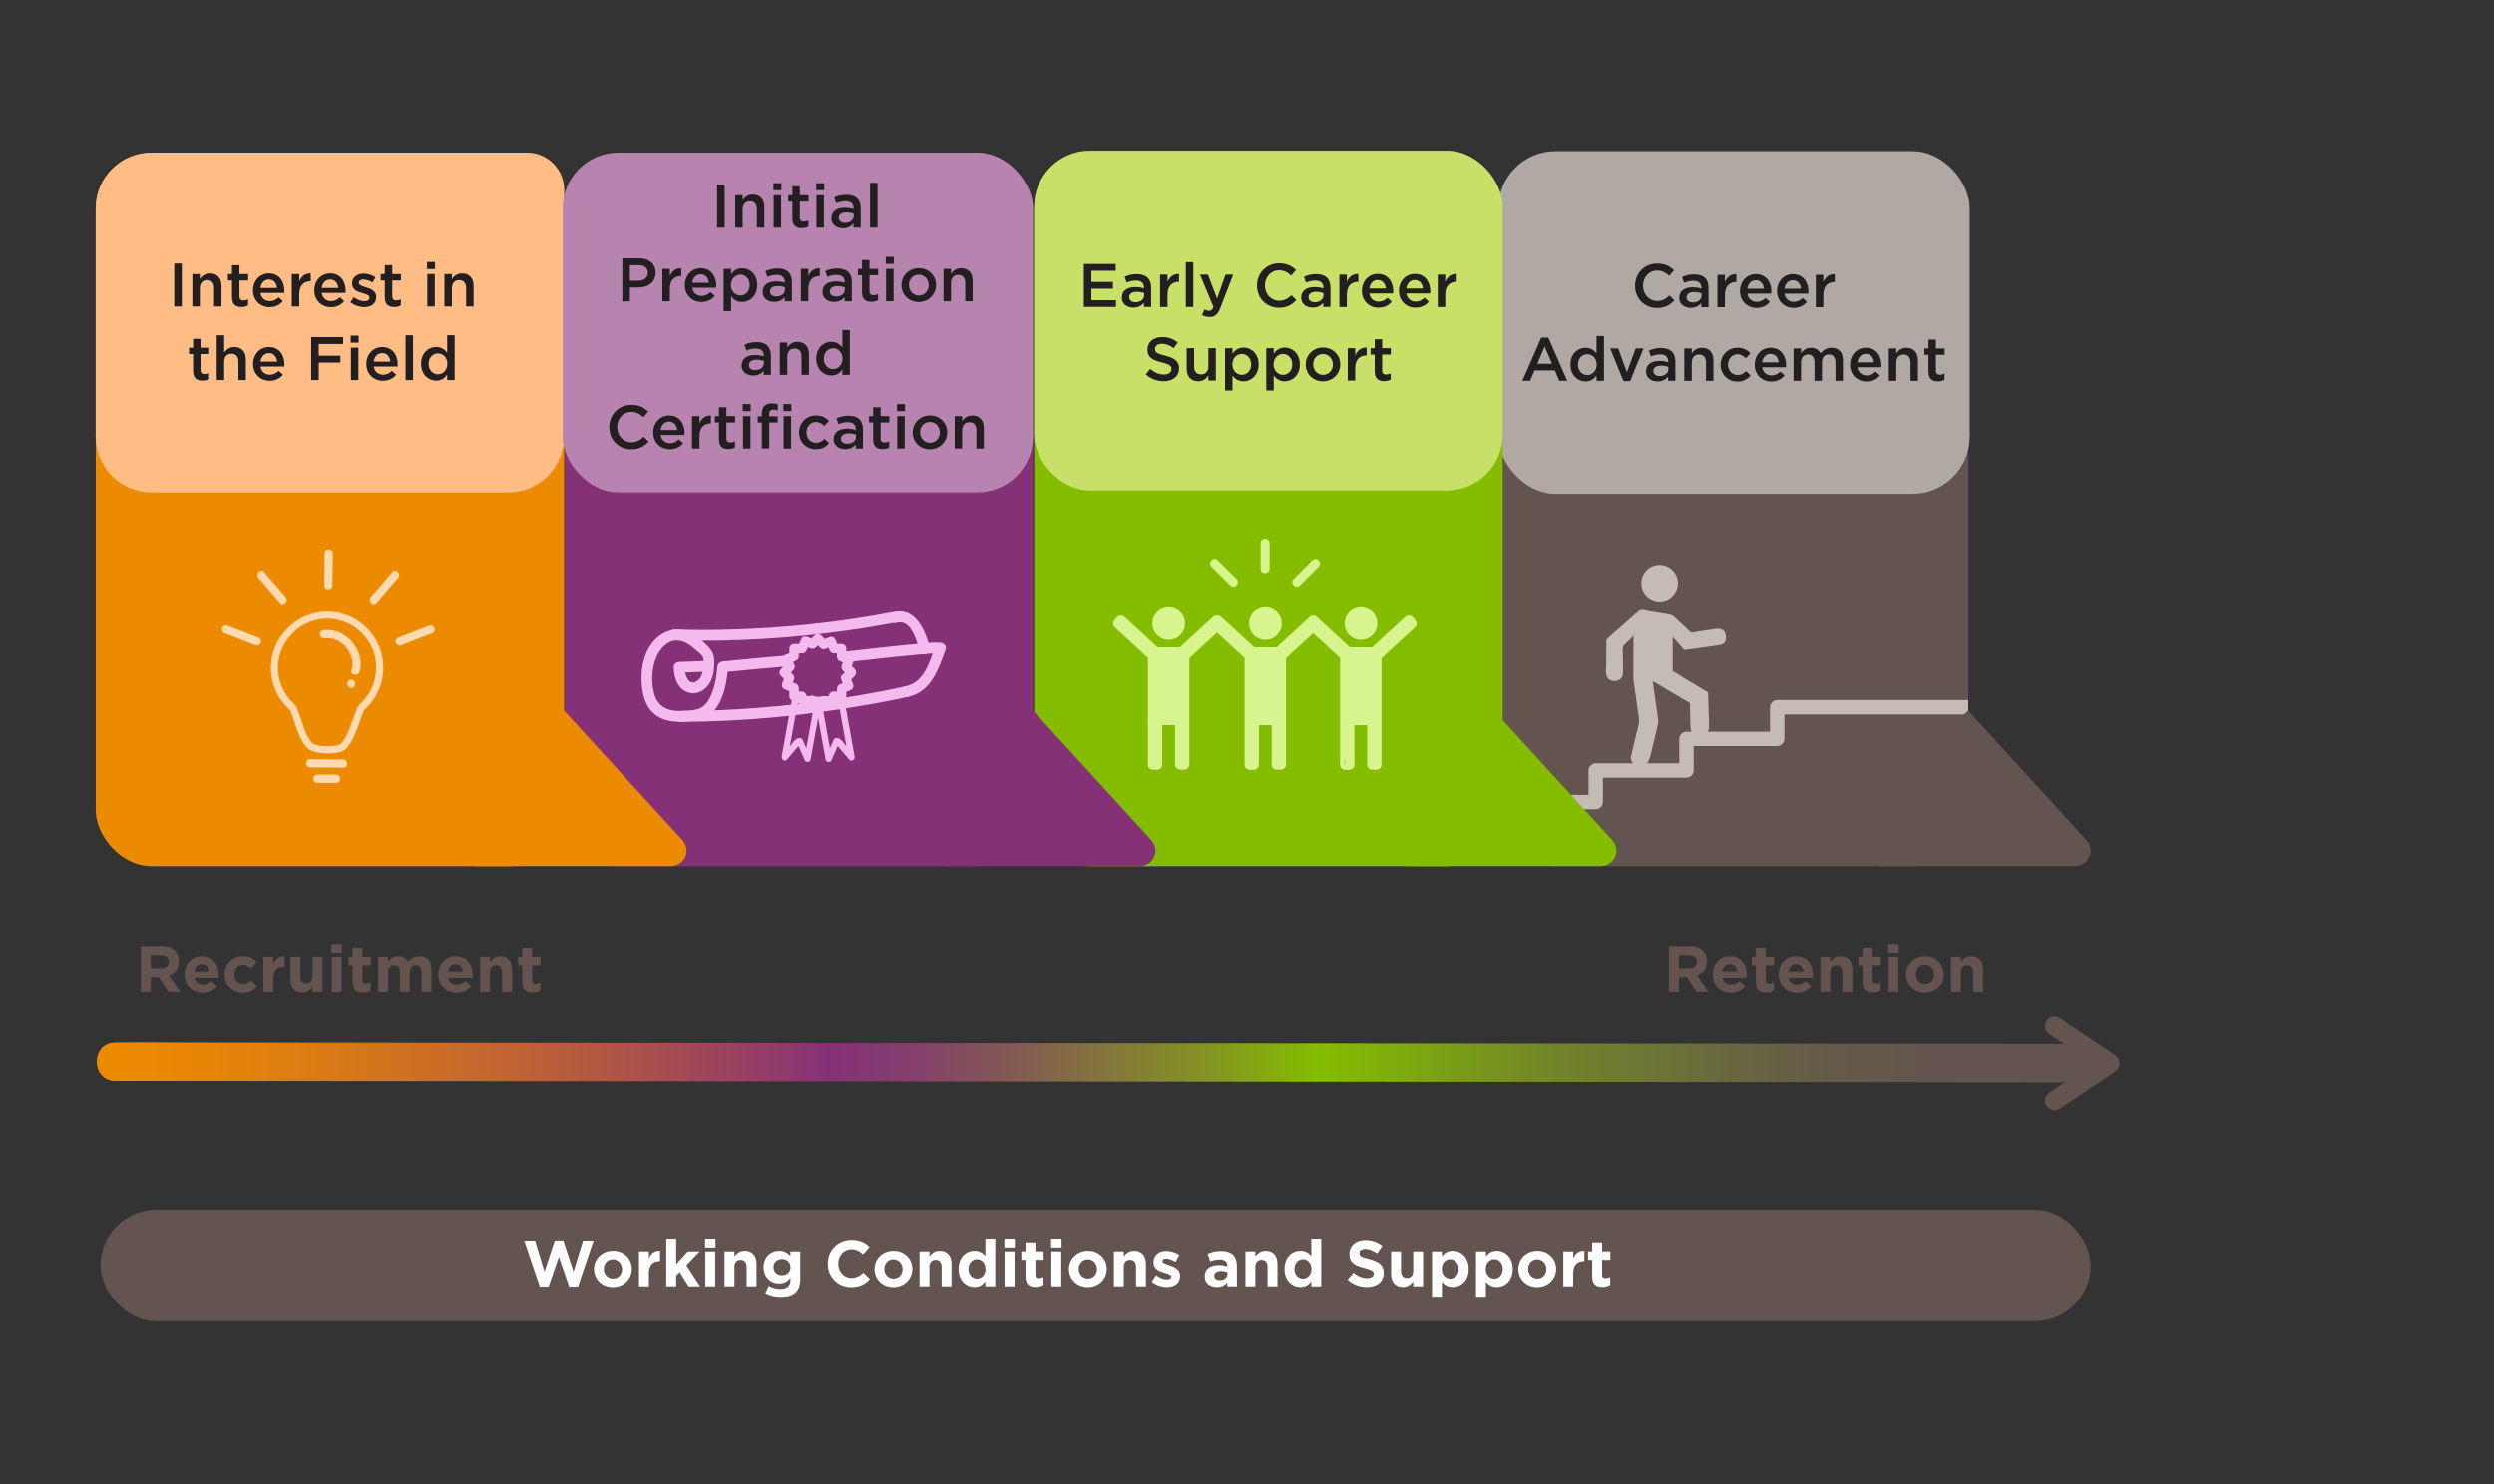 <?xml version="1.0" encoding="UTF-8"?>
<svg id="Layer_1" data-name="Layer 1" xmlns="http://www.w3.org/2000/svg" xmlns:xlink="http://www.w3.org/1999/xlink" viewBox="0 0 650.18 387.01">
  <rect x="0" y="0" width="650.18" height="387.01" fill="#333333" stroke="none"/>
  <defs>
    <style>
      .cls-1 {
        fill: none;
      }

      .cls-2 {
        fill: #c9e068;
      }

      .cls-3 {
        fill: #ffbc85;
      }

      .cls-4 {
        fill: #d8f48e;
      }

      .cls-5 {
        fill: #b684ae;
      }

      .cls-6 {
        fill: #231f20;
      }

      .cls-7, .cls-8 {
        fill: #afa8a3;
      }

      .cls-9 {
        fill: url(#linear-gradient);
      }

      .cls-10 {
        fill: #84bd00;
      }

      .cls-11 {
        fill: #ffd9b0;
      }

      .cls-12 {
        fill: #fff;
      }

      .cls-13 {
        fill: #c4bbb5;
      }

      .cls-14 {
        fill: #ed8b00;
      }

      .cls-15 {
        fill: #f4baee;
      }

      .cls-16 {
        fill: #64534f;
      }

      .cls-17 {
        fill: #63544f;
      }

      .cls-18 {
        fill: #853178;
      }

      .cls-19 {
        clip-path: url(#clippath);
      }

      .cls-8 {
        stroke: #afa8a3;
        stroke-miterlimit: 10;
        stroke-width: .75px;
      }
    </style>
    <clipPath id="clippath">
      <rect class="cls-1" x="390.99" y="39.84" width="122.13" height="185.99" rx="14.54" ry="14.54"/>
    </clipPath>
    <linearGradient id="linear-gradient" x1="30.04" y1="277.09" x2="545.04" y2="277.09" gradientUnits="userSpaceOnUse">
      <stop offset="0" stop-color="#ed8b00"/>
      <stop offset=".05" stop-color="#e68507"/>
      <stop offset=".13" stop-color="#d4751c"/>
      <stop offset=".23" stop-color="#b75c3d"/>
      <stop offset=".34" stop-color="#8f396c"/>
      <stop offset=".36" stop-color="#853178"/>
      <stop offset=".4" stop-color="#843d6d"/>
      <stop offset=".46" stop-color="#845d51"/>
      <stop offset=".55" stop-color="#849224"/>
      <stop offset=".61" stop-color="#84bd00"/>
      <stop offset=".65" stop-color="#7eaa0e"/>
      <stop offset=".73" stop-color="#72842a"/>
      <stop offset=".81" stop-color="#696a3e"/>
      <stop offset=".87" stop-color="#64594a"/>
      <stop offset=".93" stop-color="#63544f"/>
    </linearGradient>
  </defs>
  <g class="cls-19">
    <rect class="cls-17" x="390.99" y="39.84" width="122.13" height="185.99" rx="14.54" ry="14.54"/>
    <g>
      <g>
        <circle class="cls-13" cx="432.66" cy="152.31" r="4.77"/>
        <g>
          <path class="cls-13" d="M449.7,164.94c-.79-1.52-2.68-.91-4-.72l-2.96.42c-.49.07-1.39.39-1.88.27-.15-.04-.68-.62-.9-.82-.73-.66-1.45-1.33-2.18-1.99-.72-.66-1.45-1.69-2.45-1.86-1.76-.3-3.53-.58-5.3-.87-.76-.12-2.01-.64-2.68-.14-1.22.91-2.33,2.05-3.48,3.05-1.38,1.21-2.76,2.42-4.14,3.63-.24.21-.53.41-.74.66-.27.31-.22.54-.22.94,0,1.81-.01,3.61-.02,5.42,0,1.09-.34,2.99.42,3.9,1.14,1.37,3.8.75,3.92-1.1.1-1.63,0-3.3.01-4.93,0-.62-.15-1.46,0-2.07.11-.44.58-.77.91-1.11.6-.62,1.35-1.22,1.85-1.91,0,0,0,0,0,0,0,.04,0,.08,0,.1-.01,3.44-.02,6.88-.03,10.33,0,.32,0,.65,0,.97,0,.03,0,.07.01.1,0,0,0,0,0,0l1.45,10.16c.15,1.02-.18,1.88-.42,2.9-.48,2.01-.97,4.02-1.45,6.02-.14.6-.34,1.19-.18,1.81.28,1.1,1.36,1.69,2.45,1.66,2.02-.06,2.39-1.9,2.77-3.46.5-2.1,1.01-4.19,1.51-6.29.22-.92.42-1.59.29-2.51l-1.39-9.81s0-.06-.01-.1c.2.11.4.21.56.3,1.12.68,2.24,1.35,3.37,2.02,1.3.78,2.6,1.56,3.9,2.34.38.23,1.69.81,1.84,1.09.13.24.03.87.04,1.13.02.81.05,1.63.08,2.44.03,1.06-.06,2.2.12,3.25.28,1.66,2.18,2.43,3.58,1.58,1.11-.67,1.23-1.78,1.19-2.94-.05-1.6-.1-3.19-.15-4.79-.02-.79-.05-1.57-.07-2.36,0-.22.02-.48-.02-.7,0-.02,0-.04,0-.05,0,.02-.02.05-.04.07.01-.03.03-.06.04-.1h0c0-.07,0-.1.01-.1,0-.12-.04-.23-.15-.3-1.29-.78-2.59-1.55-3.88-2.33-.99-.6-1.99-1.19-2.98-1.79-.64-.38-1.32-.94-2.01-1.21-.06-.03-.22-.16-.25-.13,0,.04.01.08.02.1-.03-.06-.04-.09-.02-.1-.02-.16.02-.4.02-.51,0-.93,0-1.85,0-2.78,0-1.18,0-2.35,0-3.53,0-.45,0-.9,0-1.36,0-.19.05-.5.04-.74.25.38.68.75.96,1.08.41.47.82.95,1.24,1.43.15.17.29.36.44.51.15.14.16.32.12.06.02.11.07.19.14.24,0,0,0,0,0,0,0,0,0,0,0,0,.07.06.16.08.27.07,2.99-.42,5.99-.79,8.97-1.28.59-.1,1.13-.24,1.47-.79.43-.67.29-1.83-.06-2.52ZM419.16,166.94v.06s-.03-.03-.03-.03l.03-.03v-.11s.11,0,.11,0l-.11.11ZM427.86,159.76c-.09.02-.14-.04,0,0h0ZM444.64,180.56v.05s-.02-.01-.02-.01c0-.01.01-.02.02-.03Z"/>
          <path class="cls-13" d="M427.86,159.76c-.09.02-.14-.04,0,0h0Z"/>
          <g>
            <path class="cls-13" d="M436.07,175.12c-.03-.06-.04-.09-.02-.1,0,.04.01.08.02.1Z"/>
            <path class="cls-13" d="M445.3,180.9s0-.01,0-.02h0s.01-.07.01-.1c.01,0,.02.04-.01.12Z"/>
            <path class="cls-13" d="M444.62,180.59h.02s0-.03,0-.03c0,.01-.01.02-.02.03ZM419.16,166.83v.11s.11-.11.11-.11h-.11ZM419.13,166.97l.03.03v-.06s-.03.03-.03.03Z"/>
          </g>
        </g>
      </g>
      <path class="cls-13" d="M515.36,184.4c-.11,5.49-.22,10.97-.34,16.46-.18,8.79-.36,17.58-.54,26.37-.04,2.01-.08,4.01-.12,6.02l1.88-1.88c-4.12,0-8.24.02-12.36.03l-29.55.06c-11.95.03-23.91.05-35.86.08-10.29.02-20.59.04-30.88.07l-10.18.02c-1.58,0-3.27-.17-4.84.01-.07,0-.14,0-.21,0l1.88,1.88v-24.39l-1.88,1.88h23.65c1.01,0,1.88-.86,1.88-1.88v-8.24l-1.88,1.88h23.65c1.01,0,1.88-.86,1.88-1.88v-8.24l-1.88,1.88h23.65c1.01,0,1.88-.86,1.88-1.88v-8.24l-1.88,1.88h53.94c2.41,0,2.42-3.75,0-3.75h-53.94c-1.01,0-1.88.86-1.88,1.88v8.24l1.88-1.88h-23.65c-1.01,0-1.88.86-1.88,1.88v8.24l1.88-1.88h-23.65c-1.01,0-1.88.86-1.88,1.88v8.24l1.88-1.88h-23.65c-1.01,0-1.88.86-1.88,1.88v24.39c0,1.01.86,1.88,1.88,1.88,4.12,0,8.24-.02,12.36-.03l29.55-.06c11.95-.03,23.91-.05,35.86-.08l30.88-.07c4.99-.01,10.03.17,15.02-.03.07,0,.14,0,.21,0,1.03,0,1.85-.86,1.88-1.88.11-5.49.22-10.97.34-16.46.18-8.79.36-17.58.54-26.37.04-2.01.08-4.01.12-6.02.05-2.41-3.7-2.41-3.75,0Z"/>
    </g>
  </g>
  <rect class="cls-8" x="390.99" y="39.79" width="122.13" height="88.6" rx="14.54" ry="14.54"/>
  <path class="cls-17" d="M497.73,200.8c-1.09,3.36-10.42,25.01-7.35,25.02h50.37c3.81.02,5.69-4.16,3.09-6.9l-30.72-33.62c-.07-.3-15.39,15.49-15.39,15.49"/>
  <g>
    <path class="cls-6" d="M426.26,74.54v-.03c0-3.18,2.38-5.79,5.76-5.79,2.08,0,3.33.72,4.4,1.74l-1.26,1.46c-.91-.83-1.86-1.38-3.15-1.38-2.11,0-3.68,1.75-3.68,3.94v.03c0,2.19,1.55,3.97,3.7,3.97,1.38,0,2.26-.54,3.22-1.44l1.26,1.28c-1.17,1.22-2.45,1.99-4.55,1.99-3.28,0-5.7-2.54-5.7-5.76Z"/>
    <path class="cls-6" d="M437.78,77.67v-.03c0-1.83,1.44-2.72,3.5-2.72.94,0,1.62.14,2.27.35v-.21c0-1.2-.74-1.84-2.1-1.84-.94,0-1.65.21-2.42.53l-.53-1.52c.94-.42,1.86-.69,3.2-.69,1.26,0,2.21.34,2.8.94.62.61.91,1.5.91,2.61v5.01h-1.89v-1.06c-.58.69-1.46,1.23-2.75,1.23-1.58,0-3.01-.91-3.01-2.61ZM443.59,77.07v-.58c-.5-.19-1.15-.34-1.92-.34-1.25,0-1.99.53-1.99,1.41v.03c0,.82.72,1.28,1.65,1.28,1.28,0,2.26-.74,2.26-1.81Z"/>
    <path class="cls-6" d="M447.73,71.66h1.95v1.9c.53-1.26,1.5-2.13,2.99-2.06v2.05h-.11c-1.7,0-2.88,1.1-2.88,3.34v3.22h-1.95v-8.45Z"/>
    <path class="cls-6" d="M453.61,75.91v-.03c0-2.42,1.71-4.4,4.13-4.4,2.69,0,4.05,2.11,4.05,4.55,0,.18-.02.35-.03.54h-6.21c.21,1.38,1.18,2.14,2.43,2.14.94,0,1.62-.35,2.29-1.01l1.14,1.01c-.8.96-1.91,1.58-3.46,1.58-2.45,0-4.34-1.78-4.34-4.39ZM459.86,75.29c-.13-1.25-.86-2.22-2.14-2.22-1.18,0-2.02.91-2.19,2.22h4.34Z"/>
    <path class="cls-6" d="M463.27,75.91v-.03c0-2.42,1.71-4.4,4.13-4.4,2.69,0,4.05,2.11,4.05,4.55,0,.18-.02.35-.03.54h-6.21c.21,1.38,1.18,2.14,2.43,2.14.94,0,1.62-.35,2.29-1.01l1.14,1.01c-.8.96-1.91,1.58-3.46,1.58-2.45,0-4.34-1.78-4.34-4.39ZM469.53,75.29c-.13-1.25-.86-2.22-2.14-2.22-1.18,0-2.02.91-2.19,2.22h4.34Z"/>
    <path class="cls-6" d="M473.38,71.66h1.95v1.9c.53-1.26,1.5-2.13,2.99-2.06v2.05h-.11c-1.7,0-2.88,1.1-2.88,3.34v3.22h-1.95v-8.45Z"/>
    <path class="cls-6" d="M401.81,88.02h1.83l4.93,11.28h-2.08l-1.14-2.71h-5.3l-1.15,2.71h-2.02l4.93-11.28ZM404.63,94.86l-1.94-4.48-1.92,4.48h3.86Z"/>
    <path class="cls-6" d="M409.42,95.1v-.03c0-2.8,1.91-4.39,3.92-4.39,1.39,0,2.27.69,2.88,1.49v-4.55h1.94v11.68h-1.94v-1.41c-.62.88-1.5,1.58-2.88,1.58-1.99,0-3.92-1.58-3.92-4.39ZM416.26,95.1v-.03c0-1.63-1.15-2.71-2.45-2.71s-2.43,1.04-2.43,2.71v.03c0,1.63,1.12,2.71,2.43,2.71s2.45-1.09,2.45-2.71Z"/>
    <path class="cls-6" d="M419.79,90.86h2.08l2.27,6.21,2.29-6.21h2.03l-3.46,8.52h-1.75l-3.47-8.52Z"/>
    <path class="cls-6" d="M429.13,96.87v-.03c0-1.83,1.44-2.72,3.5-2.72.94,0,1.62.14,2.27.35v-.21c0-1.2-.74-1.84-2.1-1.84-.94,0-1.65.21-2.42.53l-.53-1.52c.94-.42,1.86-.69,3.2-.69,1.26,0,2.21.34,2.8.94.62.61.91,1.5.91,2.61v5.01h-1.89v-1.06c-.58.69-1.46,1.23-2.75,1.23-1.58,0-3.01-.91-3.01-2.61ZM434.94,96.27v-.58c-.5-.19-1.15-.34-1.92-.34-1.25,0-1.99.53-1.99,1.41v.03c0,.82.72,1.28,1.65,1.28,1.28,0,2.26-.74,2.26-1.81Z"/>
    <path class="cls-6" d="M439.09,90.86h1.95v1.3c.54-.78,1.33-1.47,2.64-1.47,1.91,0,3.01,1.28,3.01,3.23v5.39h-1.94v-4.8c0-1.31-.66-2.07-1.81-2.07s-1.9.79-1.9,2.1v4.77h-1.95v-8.45Z"/>
    <path class="cls-6" d="M448.56,95.13v-.03c0-2.4,1.86-4.42,4.4-4.42,1.58,0,2.58.59,3.38,1.46l-1.22,1.3c-.59-.61-1.22-1.06-2.18-1.06-1.41,0-2.45,1.22-2.45,2.69v.03c0,1.5,1.04,2.71,2.53,2.71.91,0,1.57-.42,2.19-1.04l1.17,1.15c-.83.93-1.81,1.58-3.46,1.58-2.51,0-4.37-1.97-4.37-4.37Z"/>
    <path class="cls-6" d="M457.45,95.11v-.03c0-2.42,1.71-4.4,4.13-4.4,2.69,0,4.05,2.11,4.05,4.55,0,.18-.02.35-.03.54h-6.21c.21,1.38,1.18,2.14,2.43,2.14.94,0,1.62-.35,2.29-1.01l1.14,1.01c-.8.96-1.91,1.58-3.46,1.58-2.45,0-4.34-1.78-4.34-4.39ZM463.71,94.49c-.13-1.25-.86-2.22-2.14-2.22-1.18,0-2.02.91-2.19,2.22h4.34Z"/>
    <path class="cls-6" d="M467.57,90.86h1.95v1.28c.54-.75,1.28-1.46,2.58-1.46,1.22,0,2.08.59,2.53,1.49.67-.9,1.57-1.49,2.85-1.49,1.84,0,2.96,1.17,2.96,3.23v5.39h-1.94v-4.8c0-1.34-.62-2.07-1.71-2.07s-1.81.74-1.81,2.1v4.77h-1.94v-4.82c0-1.31-.64-2.05-1.71-2.05s-1.81.8-1.81,2.1v4.77h-1.95v-8.45Z"/>
    <path class="cls-6" d="M482.3,95.11v-.03c0-2.42,1.71-4.4,4.13-4.4,2.69,0,4.05,2.11,4.05,4.55,0,.18-.02.35-.03.54h-6.21c.21,1.38,1.18,2.14,2.43,2.14.94,0,1.62-.35,2.29-1.01l1.14,1.01c-.8.96-1.91,1.58-3.46,1.58-2.45,0-4.34-1.78-4.34-4.39ZM488.56,94.49c-.13-1.25-.86-2.22-2.14-2.22-1.18,0-2.02.91-2.19,2.22h4.34Z"/>
    <path class="cls-6" d="M492.41,90.86h1.95v1.3c.54-.78,1.33-1.47,2.64-1.47,1.91,0,3.01,1.28,3.01,3.23v5.39h-1.94v-4.8c0-1.31-.66-2.07-1.81-2.07s-1.9.79-1.9,2.1v4.77h-1.95v-8.45Z"/>
    <path class="cls-6" d="M502.75,96.97v-4.45h-1.07v-1.66h1.07v-2.32h1.94v2.32h2.27v1.66h-2.27v4.15c0,.75.38,1.06,1.04,1.06.43,0,.82-.1,1.2-.29v1.58c-.48.27-1.01.43-1.74.43-1.42,0-2.43-.62-2.43-2.48Z"/>
  </g>
  <rect class="cls-10" x="269.61" y="39.84" width="122.13" height="185.99" rx="14.54" ry="14.54"/>
  <rect class="cls-2" x="269.61" y="39.28" width="122.13" height="88.6" rx="14.54" ry="14.54"/>
  <path class="cls-10" d="M374.1,200.8c-1.09,3.36-10.42,25.01-7.35,25.02h50.37c3.81.02,5.69-4.16,3.09-6.9l-30.72-33.62c-.07-.3-15.39,15.49-15.39,15.49"/>
  <rect class="cls-17" x="26.2" y="315.46" width="518.84" height="29.08" rx="14.54" ry="14.54"/>
  <rect class="cls-14" x="24.95" y="39.84" width="122.13" height="185.99" rx="14.54" ry="14.54"/>
  <rect class="cls-18" x="147.19" y="39.84" width="122.13" height="185.99" rx="14.54" ry="14.54"/>
  <path class="cls-3" d="M39.49,39.79h97.9c5.35,0,9.69,4.34,9.69,9.69v64.37c0,8.02-6.51,14.54-14.54,14.54H39.49c-8.02,0-14.54-6.51-14.54-14.54v-59.52c0-8.02,6.51-14.54,14.54-14.54Z"/>
  <rect class="cls-5" x="146.69" y="39.79" width="122.63" height="88.6" rx="14.54" ry="14.54"/>
  <g>
    <path class="cls-16" d="M36.71,246.86h5.44c1.51,0,2.69.42,3.47,1.21.66.66,1.02,1.6,1.02,2.72v.03c0,1.92-1.04,3.13-2.55,3.69l2.91,4.25h-3.06l-2.55-3.81h-2.06v3.81h-2.62v-11.9ZM41.98,252.64c1.28,0,2.01-.68,2.01-1.68v-.03c0-1.12-.78-1.7-2.06-1.7h-2.6v3.42h2.65Z"/>
    <path class="cls-16" d="M48.11,254.25v-.03c0-2.6,1.85-4.74,4.5-4.74,3.04,0,4.44,2.36,4.44,4.95,0,.2-.02.44-.03.68h-6.34c.26,1.17,1.07,1.78,2.23,1.78.87,0,1.5-.27,2.21-.93l1.48,1.31c-.85,1.05-2.07,1.7-3.72,1.7-2.74,0-4.76-1.92-4.76-4.71ZM54.54,253.49c-.15-1.16-.83-1.94-1.92-1.94s-1.77.76-1.97,1.94h3.89Z"/>
    <path class="cls-16" d="M58.53,254.25v-.03c0-2.6,1.99-4.74,4.78-4.74,1.72,0,2.79.58,3.64,1.53l-1.58,1.7c-.58-.61-1.16-1-2.07-1-1.29,0-2.21,1.14-2.21,2.48v.03c0,1.39.9,2.52,2.31,2.52.87,0,1.46-.37,2.09-.97l1.51,1.53c-.88.97-1.9,1.67-3.72,1.67-2.74,0-4.74-2.11-4.74-4.71Z"/>
    <path class="cls-16" d="M68.68,249.65h2.58v1.84c.53-1.26,1.38-2.07,2.91-2.01v2.7h-.14c-1.72,0-2.77,1.04-2.77,3.21v3.37h-2.58v-9.11Z"/>
    <path class="cls-16" d="M75.72,255.55v-5.9h2.58v5.08c0,1.22.58,1.85,1.56,1.85s1.62-.63,1.62-1.85v-5.08h2.58v9.11h-2.58v-1.29c-.59.76-1.36,1.46-2.67,1.46-1.96,0-3.09-1.29-3.09-3.38Z"/>
    <path class="cls-16" d="M86.43,246.35h2.72v2.29h-2.72v-2.29ZM86.5,249.65h2.58v9.11h-2.58v-9.11Z"/>
    <path class="cls-16" d="M91.94,256.18v-4.32h-1.09v-2.21h1.09v-2.33h2.58v2.33h2.14v2.21h-2.14v3.89c0,.59.25.88.83.88.48,0,.9-.12,1.28-.32v2.07c-.54.32-1.17.53-2.04.53-1.58,0-2.65-.63-2.65-2.74Z"/>
    <path class="cls-16" d="M98.57,249.65h2.58v1.29c.6-.76,1.38-1.46,2.69-1.46,1.19,0,2.09.53,2.57,1.45.8-.94,1.75-1.45,2.99-1.45,1.92,0,3.08,1.16,3.08,3.35v5.93h-2.58v-5.08c0-1.22-.54-1.85-1.51-1.85s-1.56.63-1.56,1.85v5.08h-2.58v-5.08c0-1.22-.54-1.85-1.51-1.85s-1.56.63-1.56,1.85v5.08h-2.58v-9.11Z"/>
    <path class="cls-16" d="M114.28,254.25v-.03c0-2.6,1.85-4.74,4.5-4.74,3.04,0,4.44,2.36,4.44,4.95,0,.2-.02.44-.03.68h-6.34c.25,1.17,1.07,1.78,2.23,1.78.87,0,1.5-.27,2.21-.93l1.48,1.31c-.85,1.05-2.07,1.7-3.72,1.7-2.74,0-4.76-1.92-4.76-4.71ZM120.7,253.49c-.15-1.16-.83-1.94-1.92-1.94s-1.77.76-1.97,1.94h3.89Z"/>
    <path class="cls-16" d="M125.14,249.65h2.58v1.29c.6-.76,1.36-1.46,2.67-1.46,1.96,0,3.09,1.29,3.09,3.38v5.9h-2.58v-5.08c0-1.22-.58-1.85-1.56-1.85s-1.62.63-1.62,1.85v5.08h-2.58v-9.11Z"/>
    <path class="cls-16" d="M136.16,256.18v-4.32h-1.09v-2.21h1.09v-2.33h2.58v2.33h2.14v2.21h-2.14v3.89c0,.59.25.88.83.88.48,0,.9-.12,1.28-.32v2.07c-.54.32-1.17.53-2.04.53-1.58,0-2.65-.63-2.65-2.74Z"/>
  </g>
  <g>
    <path class="cls-16" d="M435.08,246.86h5.44c1.51,0,2.69.42,3.47,1.21.66.66,1.02,1.6,1.02,2.72v.03c0,1.92-1.04,3.13-2.55,3.69l2.91,4.25h-3.06l-2.55-3.81h-2.06v3.81h-2.62v-11.9ZM440.35,252.64c1.28,0,2.01-.68,2.01-1.68v-.03c0-1.12-.78-1.7-2.06-1.7h-2.6v3.42h2.65Z"/>
    <path class="cls-16" d="M446.48,254.25v-.03c0-2.6,1.85-4.74,4.5-4.74,3.04,0,4.44,2.36,4.44,4.95,0,.2-.02.44-.03.68h-6.34c.26,1.17,1.07,1.78,2.23,1.78.87,0,1.5-.27,2.21-.93l1.48,1.31c-.85,1.05-2.07,1.7-3.72,1.7-2.74,0-4.76-1.92-4.76-4.71ZM452.91,253.49c-.15-1.16-.83-1.94-1.92-1.94s-1.77.76-1.97,1.94h3.89Z"/>
    <path class="cls-16" d="M457.77,256.17v-4.32h-1.09v-2.21h1.09v-2.33h2.58v2.33h2.14v2.21h-2.14v3.89c0,.59.25.88.83.88.48,0,.9-.12,1.28-.32v2.07c-.54.32-1.17.53-2.04.53-1.58,0-2.65-.63-2.65-2.74Z"/>
    <path class="cls-16" d="M463.7,254.25v-.03c0-2.6,1.85-4.74,4.5-4.74,3.04,0,4.44,2.36,4.44,4.95,0,.2-.02.44-.03.68h-6.34c.26,1.17,1.07,1.78,2.23,1.78.87,0,1.5-.27,2.21-.93l1.48,1.31c-.85,1.05-2.07,1.7-3.72,1.7-2.74,0-4.76-1.92-4.76-4.71ZM470.13,253.49c-.15-1.16-.83-1.94-1.92-1.94s-1.77.76-1.97,1.94h3.89Z"/>
    <path class="cls-16" d="M474.57,249.65h2.58v1.29c.6-.76,1.36-1.46,2.67-1.46,1.96,0,3.09,1.29,3.09,3.38v5.9h-2.58v-5.08c0-1.22-.58-1.85-1.56-1.85s-1.62.63-1.62,1.85v5.08h-2.58v-9.11Z"/>
    <path class="cls-16" d="M485.58,256.17v-4.32h-1.09v-2.21h1.09v-2.33h2.58v2.33h2.14v2.21h-2.14v3.89c0,.59.25.88.83.88.48,0,.9-.12,1.28-.32v2.07c-.54.32-1.17.53-2.04.53-1.58,0-2.65-.63-2.65-2.74Z"/>
    <path class="cls-16" d="M492.26,246.35h2.72v2.29h-2.72v-2.29ZM492.33,249.65h2.58v9.11h-2.58v-9.11Z"/>
    <path class="cls-16" d="M496.9,254.25v-.03c0-2.62,2.11-4.74,4.95-4.74s4.91,2.09,4.91,4.71v.03c0,2.62-2.11,4.74-4.95,4.74s-4.91-2.09-4.91-4.71ZM504.21,254.25v-.03c0-1.34-.97-2.52-2.4-2.52s-2.36,1.14-2.36,2.48v.03c0,1.34.97,2.52,2.4,2.52s2.36-1.14,2.36-2.48Z"/>
    <path class="cls-16" d="M508.64,249.65h2.58v1.29c.6-.76,1.36-1.46,2.67-1.46,1.96,0,3.09,1.29,3.09,3.38v5.9h-2.58v-5.08c0-1.22-.58-1.85-1.56-1.85s-1.62.63-1.62,1.85v5.08h-2.58v-9.11Z"/>
  </g>
  <g>
    <path class="cls-12" d="M136.69,323.53h2.8l2.46,8.06,2.67-8.09h2.24l2.67,8.09,2.46-8.06h2.74l-4.06,11.98h-2.28l-2.69-7.79-2.69,7.79h-2.28l-4.06-11.98Z"/>
    <path class="cls-12" d="M154.86,330.92v-.03c0-2.62,2.11-4.74,4.95-4.74s4.91,2.09,4.91,4.71v.03c0,2.62-2.11,4.74-4.95,4.74s-4.91-2.09-4.91-4.71ZM162.17,330.92v-.03c0-1.34-.97-2.52-2.4-2.52s-2.36,1.14-2.36,2.48v.03c0,1.34.97,2.52,2.4,2.52s2.36-1.14,2.36-2.48Z"/>
    <path class="cls-12" d="M166.59,326.32h2.58v1.84c.53-1.26,1.38-2.07,2.91-2.01v2.7h-.14c-1.72,0-2.77,1.04-2.77,3.21v3.37h-2.58v-9.11Z"/>
    <path class="cls-12" d="M173.7,323.02h2.58v6.61l3.03-3.31h3.09l-3.47,3.59,3.59,5.52h-2.99l-2.33-3.74-.92.97v2.77h-2.58v-12.41Z"/>
    <path class="cls-12" d="M183.81,323.02h2.72v2.29h-2.72v-2.29ZM183.88,326.32h2.58v9.11h-2.58v-9.11Z"/>
    <path class="cls-12" d="M188.89,326.32h2.58v1.29c.6-.76,1.36-1.46,2.67-1.46,1.96,0,3.09,1.29,3.09,3.38v5.9h-2.58v-5.08c0-1.22-.58-1.85-1.56-1.85s-1.62.63-1.62,1.85v5.08h-2.58v-9.11Z"/>
    <path class="cls-12" d="M199.53,337.23l.88-1.94c.93.53,1.87.83,3.08.83,1.77,0,2.6-.85,2.6-2.48v-.44c-.77.92-1.6,1.48-2.97,1.48-2.12,0-4.05-1.55-4.05-4.25v-.03c0-2.72,1.96-4.25,4.05-4.25,1.41,0,2.24.59,2.94,1.36v-1.19h2.58v7.05c0,1.63-.39,2.82-1.16,3.59-.85.85-2.16,1.22-3.93,1.22-1.48,0-2.87-.34-4.03-.95ZM206.1,330.43v-.03c0-1.24-.97-2.11-2.23-2.11s-2.21.87-2.21,2.11v.03c0,1.26.95,2.11,2.21,2.11s2.23-.87,2.23-2.11Z"/>
    <path class="cls-12" d="M215.8,329.51v-.03c0-3.38,2.55-6.15,6.2-6.15,2.24,0,3.59.75,4.69,1.84l-1.67,1.92c-.92-.83-1.85-1.34-3.04-1.34-2.01,0-3.45,1.67-3.45,3.71v.03c0,2.04,1.41,3.74,3.45,3.74,1.36,0,2.19-.54,3.13-1.39l1.67,1.68c-1.22,1.31-2.58,2.12-4.88,2.12-3.5,0-6.1-2.7-6.1-6.12Z"/>
    <path class="cls-12" d="M227.99,330.92v-.03c0-2.62,2.11-4.74,4.95-4.74s4.91,2.09,4.91,4.71v.03c0,2.62-2.11,4.74-4.95,4.74s-4.91-2.09-4.91-4.71ZM235.3,330.92v-.03c0-1.34-.97-2.52-2.4-2.52s-2.36,1.14-2.36,2.48v.03c0,1.34.97,2.52,2.4,2.52s2.36-1.14,2.36-2.48Z"/>
    <path class="cls-12" d="M239.72,326.32h2.58v1.29c.6-.76,1.36-1.46,2.67-1.46,1.96,0,3.09,1.29,3.09,3.38v5.9h-2.58v-5.08c0-1.22-.58-1.85-1.56-1.85s-1.62.63-1.62,1.85v5.08h-2.58v-9.11Z"/>
    <path class="cls-12" d="M249.9,330.89v-.03c0-3.04,1.99-4.71,4.15-4.71,1.38,0,2.23.63,2.84,1.36v-4.49h2.58v12.41h-2.58v-1.31c-.63.85-1.5,1.48-2.84,1.48-2.12,0-4.15-1.67-4.15-4.71ZM256.92,330.89v-.03c0-1.51-1-2.52-2.21-2.52s-2.23.99-2.23,2.52v.03c0,1.51,1.02,2.52,2.23,2.52s2.21-1,2.21-2.52Z"/>
    <path class="cls-12" d="M261.84,323.02h2.72v2.29h-2.72v-2.29ZM261.9,326.32h2.58v9.11h-2.58v-9.11Z"/>
    <path class="cls-12" d="M267.35,332.84v-4.32h-1.09v-2.21h1.09v-2.33h2.58v2.33h2.14v2.21h-2.14v3.89c0,.59.25.88.83.88.48,0,.9-.12,1.28-.32v2.07c-.54.32-1.17.53-2.04.53-1.58,0-2.65-.63-2.65-2.74Z"/>
    <path class="cls-12" d="M274.03,323.02h2.72v2.29h-2.72v-2.29ZM274.09,326.32h2.58v9.11h-2.58v-9.11Z"/>
    <path class="cls-12" d="M278.67,330.92v-.03c0-2.62,2.11-4.74,4.95-4.74s4.91,2.09,4.91,4.71v.03c0,2.62-2.11,4.74-4.95,4.74s-4.91-2.09-4.91-4.71ZM285.98,330.92v-.03c0-1.34-.97-2.52-2.4-2.52s-2.36,1.14-2.36,2.48v.03c0,1.34.97,2.52,2.4,2.52s2.36-1.14,2.36-2.48Z"/>
    <path class="cls-12" d="M290.4,326.32h2.58v1.29c.6-.76,1.36-1.46,2.67-1.46,1.96,0,3.09,1.29,3.09,3.38v5.9h-2.58v-5.08c0-1.22-.58-1.85-1.56-1.85s-1.62.63-1.62,1.85v5.08h-2.58v-9.11Z"/>
    <path class="cls-12" d="M300.27,334.22l1.1-1.7c.99.71,2.02,1.09,2.87,1.09.75,0,1.09-.27,1.09-.68v-.03c0-.56-.88-.75-1.89-1.05-1.28-.37-2.72-.97-2.72-2.74v-.03c0-1.85,1.5-2.89,3.33-2.89,1.16,0,2.41.39,3.4,1.05l-.99,1.79c-.9-.53-1.8-.85-2.46-.85-.63,0-.95.27-.95.63v.03c0,.51.87.75,1.85,1.09,1.28.43,2.75,1.04,2.75,2.7v.03c0,2.02-1.51,2.94-3.48,2.94-1.27,0-2.7-.42-3.91-1.38Z"/>
    <path class="cls-12" d="M314.08,332.81v-.03c0-1.99,1.51-2.91,3.67-2.91.92,0,1.58.15,2.23.37v-.15c0-1.07-.66-1.67-1.96-1.67-.99,0-1.68.19-2.52.49l-.65-1.97c1-.44,1.99-.73,3.54-.73,1.41,0,2.43.37,3.08,1.02.68.68.99,1.68.99,2.91v5.29h-2.5v-.99c-.63.7-1.5,1.16-2.75,1.16-1.72,0-3.13-.99-3.13-2.79ZM320.01,332.22v-.46c-.44-.2-1.02-.34-1.65-.34-1.1,0-1.79.44-1.79,1.26v.03c0,.7.58,1.1,1.41,1.1,1.21,0,2.02-.66,2.02-1.6Z"/>
    <path class="cls-12" d="M324.69,326.32h2.58v1.29c.6-.76,1.36-1.46,2.67-1.46,1.96,0,3.09,1.29,3.09,3.38v5.9h-2.58v-5.08c0-1.22-.58-1.85-1.56-1.85s-1.62.63-1.62,1.85v5.08h-2.58v-9.11Z"/>
    <path class="cls-12" d="M334.87,330.89v-.03c0-3.04,1.99-4.71,4.15-4.71,1.38,0,2.23.63,2.84,1.36v-4.49h2.58v12.41h-2.58v-1.31c-.63.85-1.5,1.48-2.84,1.48-2.12,0-4.15-1.67-4.15-4.71ZM341.89,330.89v-.03c0-1.51-1-2.52-2.21-2.52s-2.23.99-2.23,2.52v.03c0,1.51,1.02,2.52,2.23,2.52s2.21-1,2.21-2.52Z"/>
    <path class="cls-12" d="M351.31,333.69l1.55-1.85c1.07.88,2.19,1.45,3.55,1.45,1.07,0,1.72-.42,1.72-1.12v-.03c0-.66-.41-1-2.4-1.51-2.4-.61-3.94-1.27-3.94-3.64v-.03c0-2.16,1.73-3.59,4.17-3.59,1.73,0,3.21.54,4.42,1.51l-1.36,1.97c-1.05-.73-2.09-1.17-3.09-1.17s-1.53.46-1.53,1.04v.03c0,.78.51,1.04,2.57,1.56,2.41.63,3.77,1.5,3.77,3.57v.03c0,2.36-1.8,3.69-4.37,3.69-1.8,0-3.62-.63-5.05-1.9Z"/>
    <path class="cls-12" d="M362.66,332.22v-5.9h2.58v5.08c0,1.22.58,1.85,1.56,1.85s1.62-.63,1.62-1.85v-5.08h2.58v9.11h-2.58v-1.29c-.59.76-1.36,1.46-2.67,1.46-1.96,0-3.09-1.29-3.09-3.38Z"/>
    <path class="cls-12" d="M373.32,326.32h2.58v1.31c.63-.85,1.5-1.48,2.84-1.48,2.12,0,4.15,1.67,4.15,4.71v.03c0,3.04-1.99,4.71-4.15,4.71-1.38,0-2.23-.63-2.84-1.36v3.91h-2.58v-11.83ZM380.31,330.89v-.03c0-1.51-1.02-2.52-2.23-2.52s-2.21,1-2.21,2.52v.03c0,1.51,1,2.52,2.21,2.52s2.23-.99,2.23-2.52Z"/>
    <path class="cls-12" d="M384.8,326.32h2.58v1.31c.63-.85,1.5-1.48,2.84-1.48,2.12,0,4.15,1.67,4.15,4.71v.03c0,3.04-1.99,4.71-4.15,4.71-1.38,0-2.23-.63-2.84-1.36v3.91h-2.58v-11.83ZM391.78,330.89v-.03c0-1.51-1.02-2.52-2.23-2.52s-2.21,1-2.21,2.52v.03c0,1.51,1,2.52,2.21,2.52s2.23-.99,2.23-2.52Z"/>
    <path class="cls-12" d="M395.83,330.92v-.03c0-2.62,2.11-4.74,4.95-4.74s4.91,2.09,4.91,4.71v.03c0,2.62-2.11,4.74-4.95,4.74s-4.91-2.09-4.91-4.71ZM403.14,330.92v-.03c0-1.34-.97-2.52-2.4-2.52s-2.36,1.14-2.36,2.48v.03c0,1.34.97,2.52,2.4,2.52s2.36-1.14,2.36-2.48Z"/>
    <path class="cls-12" d="M407.56,326.32h2.58v1.84c.53-1.26,1.38-2.07,2.91-2.01v2.7h-.14c-1.72,0-2.77,1.04-2.77,3.21v3.37h-2.58v-9.11Z"/>
    <path class="cls-12" d="M415.09,332.84v-4.32h-1.09v-2.21h1.09v-2.33h2.58v2.33h2.14v2.21h-2.14v3.89c0,.59.25.88.83.88.48,0,.9-.12,1.28-.32v2.07c-.54.32-1.17.53-2.04.53-1.58,0-2.65-.63-2.65-2.74Z"/>
  </g>
  <g>
    <path class="cls-6" d="M45.43,68.71h1.97v11.2h-1.97v-11.2Z"/>
    <path class="cls-6" d="M50.15,71.46h1.95v1.3c.54-.78,1.33-1.47,2.64-1.47,1.91,0,3.01,1.28,3.01,3.23v5.39h-1.94v-4.8c0-1.31-.66-2.07-1.81-2.07s-1.9.79-1.9,2.1v4.77h-1.95v-8.45Z"/>
    <path class="cls-6" d="M60.49,77.58v-4.45h-1.07v-1.66h1.07v-2.32h1.94v2.32h2.27v1.66h-2.27v4.15c0,.75.38,1.06,1.04,1.06.43,0,.82-.1,1.2-.29v1.58c-.48.27-1.01.43-1.74.43-1.42,0-2.43-.62-2.43-2.48Z"/>
    <path class="cls-6" d="M65.96,75.72v-.03c0-2.42,1.71-4.4,4.13-4.4,2.69,0,4.05,2.11,4.05,4.55,0,.18-.02.35-.03.54h-6.21c.21,1.38,1.18,2.14,2.43,2.14.94,0,1.62-.35,2.29-1.01l1.14,1.01c-.8.96-1.91,1.58-3.46,1.58-2.45,0-4.34-1.78-4.34-4.39ZM72.22,75.1c-.13-1.25-.86-2.22-2.14-2.22-1.18,0-2.02.91-2.19,2.22h4.34Z"/>
    <path class="cls-6" d="M76.07,71.46h1.95v1.9c.53-1.26,1.5-2.13,2.99-2.06v2.05h-.11c-1.7,0-2.88,1.1-2.88,3.34v3.22h-1.95v-8.45Z"/>
    <path class="cls-6" d="M81.94,75.72v-.03c0-2.42,1.71-4.4,4.13-4.4,2.69,0,4.05,2.11,4.05,4.55,0,.18-.02.35-.03.54h-6.21c.21,1.38,1.18,2.14,2.43,2.14.94,0,1.62-.35,2.29-1.01l1.14,1.01c-.8.96-1.91,1.58-3.46,1.58-2.45,0-4.34-1.78-4.34-4.39ZM88.2,75.1c-.13-1.25-.86-2.22-2.14-2.22-1.18,0-2.02.91-2.19,2.22h4.34Z"/>
    <path class="cls-6" d="M91.38,78.81l.86-1.31c.93.69,1.9,1.04,2.77,1.04s1.31-.35,1.31-.91v-.03c0-.66-.9-.88-1.89-1.18-1.25-.35-2.64-.86-2.64-2.46v-.03c0-1.62,1.33-2.59,3.01-2.59,1.06,0,2.21.37,3.11.96l-.77,1.38c-.82-.5-1.68-.8-2.39-.8-.75,0-1.18.37-1.18.83v.03c0,.62.91.88,1.91,1.2,1.23.38,2.62.94,2.62,2.46v.03c0,1.78-1.38,2.66-3.14,2.66-1.2,0-2.53-.42-3.58-1.26Z"/>
    <path class="cls-6" d="M100.33,77.58v-4.45h-1.07v-1.66h1.07v-2.32h1.94v2.32h2.27v1.66h-2.27v4.15c0,.75.38,1.06,1.04,1.06.43,0,.82-.1,1.2-.29v1.58c-.48.27-1.01.43-1.74.43-1.42,0-2.43-.62-2.43-2.48Z"/>
    <path class="cls-6" d="M111.34,68.32h2.08v1.84h-2.08v-1.84ZM111.4,71.46h1.95v8.45h-1.95v-8.45Z"/>
    <path class="cls-6" d="M115.86,71.46h1.95v1.3c.54-.78,1.33-1.47,2.64-1.47,1.91,0,3.01,1.28,3.01,3.23v5.39h-1.94v-4.8c0-1.31-.66-2.07-1.81-2.07s-1.9.79-1.9,2.1v4.77h-1.95v-8.45Z"/>
    <path class="cls-6" d="M50.34,96.78v-4.45h-1.07v-1.66h1.07v-2.32h1.94v2.32h2.27v1.66h-2.27v4.15c0,.75.38,1.06,1.04,1.06.43,0,.82-.1,1.2-.29v1.58c-.48.27-1.01.43-1.74.43-1.42,0-2.43-.62-2.43-2.48Z"/>
    <path class="cls-6" d="M56.5,87.43h1.95v4.53c.54-.78,1.33-1.47,2.64-1.47,1.91,0,3.01,1.28,3.01,3.23v5.39h-1.94v-4.8c0-1.31-.66-2.07-1.81-2.07s-1.9.79-1.9,2.1v4.77h-1.95v-11.68Z"/>
    <path class="cls-6" d="M65.98,94.92v-.03c0-2.42,1.71-4.4,4.13-4.4,2.69,0,4.05,2.11,4.05,4.55,0,.18-.02.35-.03.54h-6.21c.21,1.38,1.18,2.14,2.43,2.14.94,0,1.62-.35,2.29-1.01l1.14,1.01c-.8.96-1.91,1.58-3.46,1.58-2.45,0-4.34-1.78-4.34-4.39ZM72.24,94.3c-.13-1.25-.86-2.22-2.14-2.22-1.18,0-2.02.91-2.19,2.22h4.34Z"/>
    <path class="cls-6" d="M81.13,87.91h8.34v1.79h-6.37v3.06h5.65v1.79h-5.65v4.56h-1.97v-11.2Z"/>
    <path class="cls-6" d="M91.43,87.52h2.08v1.84h-2.08v-1.84ZM91.5,90.66h1.95v8.45h-1.95v-8.45Z"/>
    <path class="cls-6" d="M95.51,94.92v-.03c0-2.42,1.71-4.4,4.13-4.4,2.69,0,4.05,2.11,4.05,4.55,0,.18-.02.35-.03.54h-6.21c.21,1.38,1.18,2.14,2.43,2.14.94,0,1.62-.35,2.29-1.01l1.14,1.01c-.8.96-1.91,1.58-3.46,1.58-2.45,0-4.34-1.78-4.34-4.39ZM101.77,94.3c-.13-1.25-.86-2.22-2.14-2.22-1.18,0-2.02.91-2.19,2.22h4.34Z"/>
    <path class="cls-6" d="M105.74,87.43h1.95v11.68h-1.95v-11.68Z"/>
    <path class="cls-6" d="M109.78,94.9v-.03c0-2.8,1.91-4.39,3.92-4.39,1.39,0,2.27.69,2.88,1.49v-4.55h1.94v11.68h-1.94v-1.41c-.62.88-1.5,1.58-2.88,1.58-1.99,0-3.92-1.58-3.92-4.39ZM116.62,94.9v-.03c0-1.63-1.15-2.71-2.45-2.71s-2.43,1.04-2.43,2.71v.03c0,1.63,1.12,2.71,2.43,2.71s2.45-1.09,2.45-2.71Z"/>
  </g>
  <g>
    <path class="cls-6" d="M186.95,48.16h1.97v11.2h-1.97v-11.2Z"/>
    <path class="cls-6" d="M191.67,50.91h1.95v1.3c.54-.78,1.33-1.47,2.64-1.47,1.91,0,3.01,1.28,3.01,3.23v5.39h-1.94v-4.8c0-1.31-.66-2.07-1.81-2.07s-1.9.79-1.9,2.1v4.77h-1.95v-8.45Z"/>
    <path class="cls-6" d="M201.64,47.77h2.08v1.84h-2.08v-1.84ZM201.7,50.91h1.95v8.45h-1.95v-8.45Z"/>
    <path class="cls-6" d="M206.58,57.02v-4.45h-1.07v-1.66h1.07v-2.32h1.94v2.32h2.27v1.66h-2.27v4.15c0,.75.38,1.06,1.04,1.06.43,0,.82-.1,1.2-.29v1.58c-.48.27-1.01.43-1.74.43-1.42,0-2.43-.62-2.43-2.48Z"/>
    <path class="cls-6" d="M212.79,47.77h2.08v1.84h-2.08v-1.84ZM212.85,50.91h1.95v8.45h-1.95v-8.45Z"/>
    <path class="cls-6" d="M216.76,56.93v-.03c0-1.83,1.44-2.72,3.5-2.72.94,0,1.62.14,2.27.35v-.21c0-1.2-.74-1.84-2.1-1.84-.94,0-1.65.21-2.42.53l-.53-1.52c.94-.42,1.86-.69,3.2-.69,1.26,0,2.21.34,2.8.94.62.61.91,1.5.91,2.61v5.01h-1.89v-1.06c-.58.69-1.46,1.23-2.75,1.23-1.58,0-3.01-.91-3.01-2.61ZM222.57,56.32v-.58c-.5-.19-1.15-.34-1.92-.34-1.25,0-1.99.53-1.99,1.41v.03c0,.82.72,1.28,1.65,1.28,1.28,0,2.26-.74,2.26-1.81Z"/>
    <path class="cls-6" d="M226.82,47.68h1.95v11.68h-1.95v-11.68Z"/>
    <path class="cls-6" d="M162.23,67.36h4.42c2.62,0,4.26,1.49,4.26,3.75v.03c0,2.51-2.02,3.83-4.48,3.83h-2.22v3.6h-1.97v-11.2ZM166.49,73.18c1.49,0,2.42-.83,2.42-2v-.03c0-1.31-.94-2-2.42-2h-2.29v4.03h2.29Z"/>
    <path class="cls-6" d="M172.68,70.11h1.95v1.9c.53-1.26,1.5-2.13,2.99-2.06v2.05h-.11c-1.7,0-2.88,1.1-2.88,3.34v3.22h-1.95v-8.45Z"/>
    <path class="cls-6" d="M178.55,74.37v-.03c0-2.42,1.71-4.4,4.13-4.4,2.69,0,4.05,2.11,4.05,4.55,0,.18-.02.35-.03.54h-6.21c.21,1.38,1.18,2.14,2.43,2.14.94,0,1.62-.35,2.29-1.01l1.14,1.01c-.8.96-1.91,1.58-3.46,1.58-2.45,0-4.34-1.78-4.34-4.39ZM184.81,73.74c-.13-1.25-.86-2.22-2.14-2.22-1.18,0-2.02.91-2.19,2.22h4.34Z"/>
    <path class="cls-6" d="M188.66,70.11h1.95v1.41c.62-.88,1.5-1.58,2.88-1.58,1.99,0,3.92,1.57,3.92,4.39v.03c0,2.8-1.92,4.39-3.92,4.39-1.41,0-2.29-.7-2.88-1.49v3.87h-1.95v-11.01ZM195.45,74.35v-.03c0-1.63-1.12-2.71-2.42-2.71s-2.46,1.09-2.46,2.71v.03c0,1.62,1.15,2.71,2.46,2.71s2.42-1.04,2.42-2.71Z"/>
    <path class="cls-6" d="M198.84,76.13v-.03c0-1.83,1.44-2.72,3.5-2.72.94,0,1.62.14,2.27.35v-.21c0-1.2-.74-1.84-2.1-1.84-.94,0-1.65.21-2.42.53l-.53-1.52c.94-.42,1.86-.69,3.2-.69,1.26,0,2.21.34,2.8.94.62.61.91,1.5.91,2.61v5.01h-1.89v-1.06c-.58.69-1.46,1.23-2.75,1.23-1.58,0-3.01-.91-3.01-2.61ZM204.65,75.52v-.58c-.5-.19-1.15-.34-1.92-.34-1.25,0-1.99.53-1.99,1.41v.03c0,.82.72,1.28,1.65,1.28,1.28,0,2.26-.74,2.26-1.81Z"/>
    <path class="cls-6" d="M208.79,70.11h1.95v1.9c.53-1.26,1.5-2.13,2.99-2.06v2.05h-.11c-1.7,0-2.88,1.1-2.88,3.34v3.22h-1.95v-8.45Z"/>
    <path class="cls-6" d="M214.44,76.13v-.03c0-1.83,1.44-2.72,3.5-2.72.94,0,1.62.14,2.27.35v-.21c0-1.2-.74-1.84-2.1-1.84-.94,0-1.65.21-2.42.53l-.53-1.52c.94-.42,1.86-.69,3.2-.69,1.26,0,2.21.34,2.8.94.62.61.91,1.5.91,2.61v5.01h-1.89v-1.06c-.58.69-1.46,1.23-2.75,1.23-1.58,0-3.01-.91-3.01-2.61ZM220.25,75.52v-.58c-.5-.19-1.15-.34-1.92-.34-1.25,0-1.99.53-1.99,1.41v.03c0,.82.72,1.28,1.65,1.28,1.28,0,2.26-.74,2.26-1.81Z"/>
    <path class="cls-6" d="M224.72,76.22v-4.45h-1.07v-1.66h1.07v-2.32h1.94v2.32h2.27v1.66h-2.27v4.15c0,.75.38,1.06,1.04,1.06.43,0,.82-.1,1.2-.29v1.58c-.48.27-1.01.43-1.74.43-1.42,0-2.43-.62-2.43-2.48Z"/>
    <path class="cls-6" d="M230.93,66.97h2.08v1.84h-2.08v-1.84ZM231,70.11h1.95v8.45h-1.95v-8.45Z"/>
    <path class="cls-6" d="M235.01,74.38v-.03c0-2.42,1.92-4.42,4.51-4.42s4.5,1.97,4.5,4.39v.03c0,2.4-1.92,4.4-4.53,4.4s-4.48-1.97-4.48-4.37ZM242.09,74.38v-.03c0-1.49-1.07-2.72-2.59-2.72s-2.54,1.22-2.54,2.69v.03c0,1.47,1.07,2.71,2.58,2.71s2.56-1.22,2.56-2.67Z"/>
    <path class="cls-6" d="M245.97,70.11h1.95v1.3c.54-.78,1.33-1.47,2.64-1.47,1.91,0,3.01,1.28,3.01,3.23v5.39h-1.94v-4.8c0-1.31-.66-2.07-1.81-2.07s-1.9.79-1.9,2.1v4.77h-1.95v-8.45Z"/>
    <path class="cls-6" d="M193.36,95.33v-.03c0-1.83,1.44-2.72,3.5-2.72.94,0,1.62.14,2.27.35v-.21c0-1.2-.74-1.84-2.1-1.84-.94,0-1.65.21-2.42.53l-.53-1.52c.94-.42,1.86-.69,3.2-.69,1.26,0,2.21.34,2.8.94.62.61.91,1.5.91,2.61v5.01h-1.89v-1.06c-.58.69-1.46,1.23-2.75,1.23-1.58,0-3.01-.91-3.01-2.61ZM199.17,94.72v-.58c-.5-.19-1.15-.34-1.92-.34-1.25,0-1.99.53-1.99,1.41v.03c0,.82.72,1.28,1.65,1.28,1.28,0,2.26-.74,2.26-1.81Z"/>
    <path class="cls-6" d="M203.31,89.31h1.95v1.3c.54-.78,1.33-1.47,2.64-1.47,1.91,0,3.01,1.28,3.01,3.23v5.39h-1.94v-4.8c0-1.31-.66-2.07-1.81-2.07s-1.9.79-1.9,2.1v4.77h-1.95v-8.45Z"/>
    <path class="cls-6" d="M212.81,93.55v-.03c0-2.8,1.91-4.39,3.92-4.39,1.39,0,2.27.69,2.88,1.49v-4.55h1.94v11.68h-1.94v-1.41c-.62.88-1.5,1.58-2.88,1.58-1.99,0-3.92-1.58-3.92-4.39ZM219.65,93.55v-.03c0-1.63-1.15-2.71-2.45-2.71s-2.43,1.04-2.43,2.71v.03c0,1.63,1.12,2.71,2.43,2.71s2.45-1.09,2.45-2.71Z"/>
    <path class="cls-6" d="M158.83,111.39v-.03c0-3.18,2.39-5.79,5.76-5.79,2.08,0,3.33.72,4.4,1.74l-1.26,1.46c-.91-.83-1.86-1.38-3.15-1.38-2.11,0-3.68,1.75-3.68,3.94v.03c0,2.19,1.55,3.97,3.7,3.97,1.38,0,2.26-.54,3.22-1.44l1.26,1.28c-1.17,1.22-2.45,1.99-4.55,1.99-3.28,0-5.7-2.54-5.7-5.76Z"/>
    <path class="cls-6" d="M170.3,112.77v-.03c0-2.42,1.71-4.4,4.13-4.4,2.69,0,4.05,2.11,4.05,4.55,0,.18-.02.35-.03.54h-6.21c.21,1.38,1.18,2.14,2.43,2.14.94,0,1.62-.35,2.29-1.01l1.14,1.01c-.8.96-1.91,1.58-3.46,1.58-2.45,0-4.34-1.78-4.34-4.39ZM176.56,112.14c-.13-1.25-.86-2.22-2.14-2.22-1.18,0-2.02.91-2.19,2.22h4.34Z"/>
    <path class="cls-6" d="M180.41,108.51h1.95v1.9c.53-1.26,1.5-2.13,2.99-2.06v2.05h-.11c-1.7,0-2.88,1.1-2.88,3.34v3.22h-1.95v-8.45Z"/>
    <path class="cls-6" d="M187.44,114.62v-4.45h-1.07v-1.66h1.07v-2.32h1.94v2.32h2.27v1.66h-2.27v4.15c0,.75.38,1.06,1.04,1.06.43,0,.82-.1,1.2-.29v1.58c-.48.27-1.01.43-1.74.43-1.42,0-2.43-.62-2.43-2.48Z"/>
    <path class="cls-6" d="M193.64,105.37h2.08v1.84h-2.08v-1.84ZM193.71,108.51h1.95v8.45h-1.95v-8.45Z"/>
    <path class="cls-6" d="M198.62,110.17h-1.07v-1.62h1.07v-.62c0-.93.24-1.63.69-2.08s1.07-.67,1.89-.67c.69,0,1.15.1,1.58.22v1.63c-.38-.13-.72-.21-1.14-.21-.74,0-1.12.42-1.12,1.28v.46h2.24v1.6h-2.21v6.79h-1.94v-6.79ZM204.24,105.37h2.08v1.84h-2.08v-1.84ZM204.3,108.51h1.95v8.45h-1.95v-8.45Z"/>
    <path class="cls-6" d="M208.32,112.78v-.03c0-2.4,1.86-4.42,4.4-4.42,1.58,0,2.58.59,3.38,1.46l-1.22,1.3c-.59-.61-1.22-1.06-2.18-1.06-1.41,0-2.45,1.22-2.45,2.69v.03c0,1.5,1.04,2.71,2.53,2.71.91,0,1.57-.42,2.19-1.04l1.17,1.15c-.83.93-1.81,1.58-3.46,1.58-2.51,0-4.37-1.97-4.37-4.37Z"/>
    <path class="cls-6" d="M217.34,114.53v-.03c0-1.83,1.44-2.72,3.5-2.72.94,0,1.62.14,2.27.35v-.21c0-1.2-.74-1.84-2.1-1.84-.94,0-1.65.21-2.42.53l-.53-1.52c.94-.42,1.86-.69,3.2-.69,1.26,0,2.21.34,2.8.94.62.61.91,1.5.91,2.61v5.01h-1.89v-1.06c-.58.69-1.46,1.23-2.75,1.23-1.58,0-3.01-.91-3.01-2.61ZM223.15,113.92v-.58c-.5-.19-1.15-.34-1.92-.34-1.25,0-1.99.53-1.99,1.41v.03c0,.82.72,1.28,1.65,1.28,1.28,0,2.26-.74,2.26-1.81Z"/>
    <path class="cls-6" d="M227.63,114.62v-4.45h-1.07v-1.66h1.07v-2.32h1.94v2.32h2.27v1.66h-2.27v4.15c0,.75.38,1.06,1.04,1.06.43,0,.82-.1,1.2-.29v1.58c-.48.27-1.01.43-1.74.43-1.42,0-2.43-.62-2.43-2.48Z"/>
    <path class="cls-6" d="M233.84,105.37h2.08v1.84h-2.08v-1.84ZM233.9,108.51h1.95v8.45h-1.95v-8.45Z"/>
    <path class="cls-6" d="M237.92,112.78v-.03c0-2.42,1.92-4.42,4.51-4.42s4.5,1.97,4.5,4.39v.03c0,2.4-1.92,4.4-4.53,4.4s-4.48-1.97-4.48-4.37ZM244.99,112.78v-.03c0-1.49-1.07-2.72-2.59-2.72s-2.54,1.22-2.54,2.69v.03c0,1.47,1.07,2.71,2.58,2.71s2.56-1.22,2.56-2.67Z"/>
    <path class="cls-6" d="M248.88,108.51h1.95v1.3c.54-.78,1.33-1.47,2.64-1.47,1.91,0,3.01,1.28,3.01,3.23v5.39h-1.94v-4.8c0-1.31-.66-2.07-1.81-2.07s-1.9.79-1.9,2.1v4.77h-1.95v-8.45Z"/>
  </g>
  <g>
    <path class="cls-6" d="M282.56,68.84h8.31v1.76h-6.34v2.91h5.62v1.78h-5.62v2.99h6.42v1.76h-8.39v-11.2Z"/>
    <path class="cls-6" d="M292.48,77.61v-.03c0-1.83,1.44-2.72,3.5-2.72.94,0,1.62.14,2.27.35v-.21c0-1.2-.74-1.84-2.1-1.84-.94,0-1.65.21-2.42.53l-.53-1.52c.94-.42,1.86-.69,3.2-.69,1.26,0,2.21.34,2.8.94.62.61.91,1.5.91,2.61v5.01h-1.89v-1.06c-.58.69-1.46,1.23-2.75,1.23-1.58,0-3.01-.91-3.01-2.61ZM298.29,77.01v-.58c-.5-.19-1.15-.34-1.92-.34-1.25,0-1.99.53-1.99,1.41v.03c0,.82.72,1.28,1.65,1.28,1.28,0,2.26-.74,2.26-1.81Z"/>
    <path class="cls-6" d="M302.43,71.6h1.95v1.9c.53-1.26,1.5-2.13,2.99-2.06v2.05h-.11c-1.7,0-2.88,1.1-2.88,3.34v3.22h-1.95v-8.45Z"/>
    <path class="cls-6" d="M309.15,68.36h1.95v11.68h-1.95v-11.68Z"/>
    <path class="cls-6" d="M319.49,71.6h2.02l-3.36,8.67c-.67,1.75-1.42,2.39-2.79,2.39-.8,0-1.41-.19-2-.53l.66-1.42c.35.19.74.32,1.14.32.54,0,.88-.24,1.2-.96l-3.52-8.47h2.08l2.37,6.27,2.21-6.27Z"/>
    <path class="cls-6" d="M327.7,74.48v-.03c0-3.18,2.38-5.79,5.76-5.79,2.08,0,3.33.72,4.4,1.74l-1.26,1.46c-.91-.83-1.86-1.38-3.15-1.38-2.11,0-3.68,1.75-3.68,3.94v.03c0,2.19,1.55,3.97,3.7,3.97,1.38,0,2.26-.54,3.22-1.44l1.26,1.28c-1.17,1.22-2.45,1.99-4.55,1.99-3.28,0-5.7-2.54-5.7-5.76Z"/>
    <path class="cls-6" d="M339.22,77.61v-.03c0-1.83,1.44-2.72,3.5-2.72.94,0,1.62.14,2.27.35v-.21c0-1.2-.74-1.84-2.1-1.84-.94,0-1.65.21-2.42.53l-.53-1.52c.94-.42,1.86-.69,3.2-.69,1.26,0,2.21.34,2.8.94.62.61.91,1.5.91,2.61v5.01h-1.89v-1.06c-.58.69-1.46,1.23-2.75,1.23-1.58,0-3.01-.91-3.01-2.61ZM345.03,77.01v-.58c-.5-.19-1.15-.34-1.92-.34-1.25,0-1.99.53-1.99,1.41v.03c0,.82.72,1.28,1.65,1.28,1.28,0,2.26-.74,2.26-1.81Z"/>
    <path class="cls-6" d="M349.17,71.6h1.95v1.9c.53-1.26,1.5-2.13,2.99-2.06v2.05h-.11c-1.7,0-2.88,1.1-2.88,3.34v3.22h-1.95v-8.45Z"/>
    <path class="cls-6" d="M355.04,75.85v-.03c0-2.42,1.71-4.4,4.13-4.4,2.69,0,4.05,2.11,4.05,4.55,0,.18-.02.35-.03.54h-6.21c.21,1.38,1.18,2.14,2.43,2.14.94,0,1.62-.35,2.29-1.01l1.14,1.01c-.8.96-1.91,1.58-3.46,1.58-2.45,0-4.34-1.78-4.34-4.39ZM361.3,75.23c-.13-1.25-.86-2.22-2.14-2.22-1.18,0-2.02.91-2.19,2.22h4.34Z"/>
    <path class="cls-6" d="M364.7,75.85v-.03c0-2.42,1.71-4.4,4.13-4.4,2.69,0,4.05,2.11,4.05,4.55,0,.18-.02.35-.03.54h-6.21c.21,1.38,1.18,2.14,2.43,2.14.94,0,1.62-.35,2.29-1.01l1.14,1.01c-.8.96-1.91,1.58-3.46,1.58-2.45,0-4.34-1.78-4.34-4.39ZM370.96,75.23c-.13-1.25-.86-2.22-2.14-2.22-1.18,0-2.02.91-2.19,2.22h4.34Z"/>
    <path class="cls-6" d="M374.82,71.6h1.95v1.9c.53-1.26,1.5-2.13,2.99-2.06v2.05h-.11c-1.7,0-2.88,1.1-2.88,3.34v3.22h-1.95v-8.45Z"/>
    <path class="cls-6" d="M298.7,97.61l1.18-1.41c1.07.93,2.16,1.46,3.54,1.46,1.22,0,1.98-.58,1.98-1.41v-.03c0-.8-.45-1.23-2.53-1.71-2.38-.58-3.73-1.28-3.73-3.34v-.03c0-1.92,1.6-3.25,3.83-3.25,1.63,0,2.93.5,4.07,1.41l-1.06,1.49c-1.01-.75-2.02-1.15-3.04-1.15-1.15,0-1.82.59-1.82,1.33v.03c0,.87.51,1.25,2.67,1.76,2.37.58,3.59,1.42,3.59,3.28v.03c0,2.1-1.65,3.35-4,3.35-1.71,0-3.33-.59-4.67-1.79Z"/>
    <path class="cls-6" d="M309.37,96.17v-5.38h1.94v4.8c0,1.31.66,2.05,1.81,2.05s1.9-.77,1.9-2.08v-4.77h1.95v8.45h-1.95v-1.31c-.54.8-1.33,1.49-2.64,1.49-1.91,0-3.01-1.28-3.01-3.25Z"/>
    <path class="cls-6" d="M319.37,90.8h1.95v1.41c.62-.88,1.5-1.58,2.88-1.58,1.99,0,3.92,1.57,3.92,4.39v.03c0,2.8-1.92,4.39-3.92,4.39-1.41,0-2.29-.7-2.88-1.49v3.87h-1.95v-11.01ZM326.16,95.04v-.03c0-1.63-1.12-2.71-2.42-2.71s-2.46,1.09-2.46,2.71v.03c0,1.62,1.15,2.71,2.46,2.71s2.42-1.04,2.42-2.71Z"/>
    <path class="cls-6" d="M330.11,90.8h1.95v1.41c.62-.88,1.5-1.58,2.88-1.58,1.99,0,3.92,1.57,3.92,4.39v.03c0,2.8-1.92,4.39-3.92,4.39-1.41,0-2.29-.7-2.88-1.49v3.87h-1.95v-11.01ZM336.89,95.04v-.03c0-1.63-1.12-2.71-2.42-2.71s-2.46,1.09-2.46,2.71v.03c0,1.62,1.15,2.71,2.46,2.71s2.42-1.04,2.42-2.71Z"/>
    <path class="cls-6" d="M340.39,95.07v-.03c0-2.42,1.92-4.42,4.51-4.42s4.5,1.97,4.5,4.39v.03c0,2.4-1.92,4.4-4.53,4.4s-4.48-1.97-4.48-4.37ZM347.47,95.07v-.03c0-1.49-1.07-2.72-2.59-2.72s-2.54,1.22-2.54,2.69v.03c0,1.47,1.07,2.71,2.58,2.71s2.56-1.22,2.56-2.67Z"/>
    <path class="cls-6" d="M351.35,90.8h1.95v1.9c.53-1.26,1.5-2.13,2.99-2.06v2.05h-.11c-1.7,0-2.88,1.1-2.88,3.34v3.22h-1.95v-8.45Z"/>
    <path class="cls-6" d="M358.38,96.91v-4.45h-1.07v-1.66h1.07v-2.32h1.94v2.32h2.27v1.66h-2.27v4.15c0,.75.38,1.06,1.04,1.06.43,0,.82-.1,1.2-.29v1.58c-.48.27-1.01.43-1.74.43-1.42,0-2.43-.62-2.43-2.48Z"/>
  </g>
  <path class="cls-18" d="M253.92,200.8c-1.09,3.36-10.42,25.01-7.35,25.02h50.37c3.81.02,5.69-4.16,3.09-6.9l-30.72-33.62c-.07-.3-15.39,15.49-15.39,15.49"/>
  <path class="cls-14" d="M131.67,200.8c-1.09,3.36-10.42,25.01-7.35,25.02h50.37c3.81.02,5.69-4.16,3.09-6.9l-30.72-33.62c-.07-.3-15.39,15.49-15.39,15.49"/>
  <g>
    <g>
      <g>
        <g>
          <polygon class="cls-4" points="317.72 162.74 317.64 162.81 317.64 162.74 317.72 162.74"/>
          <g>
            <path class="cls-4" d="M307.39,170.12v.07s0-.02-.01-.04c0,0,0-.02-.01-.03h.02Z"/>
            <path class="cls-4" d="M307.37,170.12h0c-.19-.42-.16-.92.26-1.33h.07c-.32.35-.48.85-.32,1.33Z"/>
            <path class="cls-4" d="M316.95,163.45v.07s-.03-.03-.04-.04l.04-.03Z"/>
            <path class="cls-4" d="M317.68,163.48s-.03.03-.04.04v-.07l.04.03Z"/>
            <polygon class="cls-4" points="317.72 162.74 317.64 162.81 317.64 162.74 317.72 162.74"/>
          </g>
        </g>
        <g>
          <path class="cls-4" d="M307.39,170.12v.07s0-.02-.01-.04c0,0,0-.02-.01-.03h.02Z"/>
          <g>
            <path class="cls-4" d="M307.39,170.12v.07s0-.02-.01-.04c0,0,0-.02-.01-.03h.02Z"/>
            <path class="cls-4" d="M307.37,170.12h0c-.19-.42-.16-.92.26-1.33h.07c-.32.35-.48.85-.32,1.33Z"/>
          </g>
        </g>
        <g>
          <path class="cls-4" d="M300.59,189.04s-.01.01-.02.02v-.02h.02Z"/>
          <polygon class="cls-4" points="301.64 189.04 301.64 189.06 301.63 189.04 301.64 189.04"/>
          <g>
            <path class="cls-4" d="M300.59,189.04s-.01.01-.02.02v-.02h.02Z"/>
            <polygon class="cls-4" points="301.64 189.04 301.64 189.06 301.63 189.04 301.64 189.04"/>
          </g>
        </g>
      </g>
      <g>
        <path class="cls-4" d="M343.6,161.14c-.11-.1-.21-.2-.32-.29-.24-.22-.56-.36-.89-.38.34,0,.69.11.93.38.09.1.18.2.27.29Z"/>
        <g>
          <polygon class="cls-4" points="317.72 162.74 317.64 162.81 317.64 162.74 317.72 162.74"/>
          <g>
            <path class="cls-4" d="M316.95,163.45v.07s-.03-.03-.04-.04l.04-.03Z"/>
            <path class="cls-4" d="M317.68,163.48s-.03.03-.04.04v-.07l.04.03Z"/>
            <polygon class="cls-4" points="317.72 162.74 317.64 162.81 317.64 162.74 317.72 162.74"/>
            <path class="cls-4" d="M327.23,170.12s0,.02,0,.03c-.02.07-.06.14-.09.2v-.23h.1Z"/>
          </g>
        </g>
        <g>
          <path class="cls-4" d="M327.23,170.12s0,.02,0,.03c-.02.07-.06.14-.09.2v-.23h.1Z"/>
          <path class="cls-4" d="M327.23,170.12s0,.02,0,.03c-.02.07-.06.14-.09.2v-.23h.1Z"/>
        </g>
      </g>
      <g>
        <path class="cls-4" d="M367.07,163.45v.07s-.03-.03-.04-.04l.04-.03Z"/>
        <g>
          <circle class="cls-4" cx="304.68" cy="162.59" r="4.26"/>
          <path class="cls-4" d="M368.96,161.63c-.24-.26-.48-.52-.72-.78-.5-.55-1.37-.47-1.89,0-2.85,2.63-5.71,5.25-8.56,7.88-.02.01-.04.03-.05.05h-5.85s-.03-.04-.05-.05c-2.74-2.53-5.48-5.05-8.23-7.57,0,0,0,0-.01-.01-.11-.1-.21-.2-.32-.29-.24-.22-.56-.36-.89-.38h-.02c-.34.01-.68.15-.93.38-.11.1-.22.2-.33.3h0c-2.74,2.53-5.48,5.06-8.23,7.58-.02.01-.04.03-.05.05h-5.85s-.03-.04-.05-.05c-2.85-2.63-5.71-5.25-8.56-7.88-.3-.27-.71-.41-1.1-.38h-.01c-.37-.01-.75.12-1.03.38-2.85,2.63-5.71,5.25-8.56,7.88-.02.01-.04.03-.05.05h.07c-.32.35-.48.85-.32,1.33h.02v.07s0-.02-.01-.04c0,0-.01-.02-.01-.03h0c-.19-.42-.16-.92.26-1.33h-5.85s-.03-.04-.05-.05c-2.85-2.63-5.71-5.25-8.56-7.88-.52-.47-1.38-.55-1.89,0l-.72.78c-.47.51-.55,1.38,0,1.89,2.85,2.63,5.71,5.26,8.56,7.89.04.04.09.08.14.11v16.08s0,.09,0,.13v11.64c0,.42.15.73.39.94.21.24.53.39.94.39h1.07c.72,0,1.33-.61,1.33-1.33v-10.32h3.35v10.3c0,.42.15.73.39.94.21.24.53.39.94.39h1.06c.72,0,1.33-.61,1.33-1.33v-27.77c.08-.05.15-.1.22-.16,2.34-2.15,4.68-4.31,7.02-6.46,2.34,2.16,4.68,4.31,7.02,6.46.04.04.09.08.14.11v16.08s0,.09,0,.13v11.64c0,.42.15.73.39.94.21.24.53.39.94.39h1.07c.72,0,1.33-.61,1.33-1.33v-10.32h3.35v10.3c0,.42.15.73.39.94.21.24.53.39.94.39h1.06c.72,0,1.33-.61,1.33-1.33v-27.77c.08-.05.15-.1.22-.16,2.29-2.11,4.58-4.22,6.87-6.33,2.29,2.11,4.58,4.22,6.87,6.33.04.04.09.08.14.11v16.08s0,.09,0,.13v11.64c0,.42.15.73.39.94.21.24.53.39.94.39h1.07c.72,0,1.33-.61,1.33-1.33v-10.32h3.35v10.3c0,.42.15.73.39.94.21.24.53.39.94.39h1.06c.72,0,1.33-.61,1.33-1.33v-27.77c.08-.05.15-.1.22-.16,2.85-2.63,5.71-5.26,8.56-7.89.55-.5.47-1.37,0-1.89ZM300.58,189.06v-.02h.02s-.01.01-.02.02ZM301.64,189.06l-.02-.02h.02v.02ZM316.95,163.52s-.03-.03-.04-.04l.04-.03v.07ZM317.64,163.52v-.07l.04.03s-.03.03-.04.04ZM317.64,162.81v-.07h.08l-.08.07ZM327.22,170.14c-.02.07-.06.14-.09.2v-.23h.1s0,.02,0,.03ZM350.43,188.97v-1.25l.27.27v1.05h.02s-.01.01-.02.02v-.02c-.09,0-.18,0-.27-.03-.28-.05-.51-.18-.67-.36.18.17.42.28.67.32ZM350.43,199.36v-1.31c.08-.01.17-.02.27-.02v1.07l-.27.27ZM351.76,189.06l-.02-.02h.02v.02ZM367.07,163.52s-.03-.03-.04-.04l.04-.03v.07Z"/>
          <circle class="cls-4" cx="354.8" cy="162.59" r="4.26"/>
          <circle class="cls-4" cx="329.89" cy="162.59" r="4.26"/>
          <path class="cls-4" d="M342.37,160.47c-.34.01-.68.15-.93.38-.11.1-.22.2-.33.3.09-.1.18-.2.28-.3.26-.28.62-.4.98-.38Z"/>
        </g>
        <path class="cls-4" d="M350.69,187.99v1.05c-.09,0-.18,0-.27-.03-.28-.05-.51-.18-.67-.36.18.17.42.28.67.32v-1.25l.27.27Z"/>
        <g>
          <path class="cls-4" d="M350.71,189.04s-.01.01-.02.02v-.02h.02Z"/>
          <polygon class="cls-4" points="351.76 189.04 351.76 189.06 351.74 189.04 351.76 189.04"/>
          <g>
            <path class="cls-4" d="M350.69,187.99v1.05c-.09,0-.18,0-.27-.03-.28-.05-.51-.18-.67-.36.18.17.42.28.67.32v-1.25l.27.27Z"/>
            <path class="cls-4" d="M350.69,189.06v-.02h.02s-.01.01-.02.02Z"/>
            <path class="cls-4" d="M350.69,198.03v1.07l-.27.27v-1.31c.08-.01.17-.02.27-.02Z"/>
            <polygon class="cls-4" points="351.76 189.04 351.76 189.06 351.74 189.04 351.76 189.04"/>
          </g>
        </g>
      </g>
    </g>
    <g>
      <g>
        <rect class="cls-4" x="337.03" y="149.52" width="6.99" height=".12" transform="translate(-6.04 284.6) rotate(-45)"/>
        <path class="cls-4" d="M338.88,152.89c1.65-1.65,3.3-3.3,4.94-4.94.42-.42.43-1.15,0-1.57l-.09-.09c-.42-.42-1.15-.43-1.57,0-1.65,1.65-3.3,3.3-4.94,4.94-.42.42-.43,1.15,0,1.57l.09.09c1.01,1.01,2.59-.56,1.57-1.57l-.09-.09v1.57c1.65-1.65,3.3-3.3,4.94-4.94h-1.57l.09.09v-1.57c-1.65,1.65-3.3,3.3-4.94,4.94-1.01,1.01.56,2.59,1.57,1.57Z"/>
      </g>
      <g>
        <rect class="cls-4" x="319.04" y="146.09" width=".12" height="6.99" transform="translate(-12.31 269.45) rotate(-45)"/>
        <path class="cls-4" d="M322.32,151.32c-1.65-1.65-3.3-3.3-4.94-4.94v1.57l.09-.09h-1.57c1.65,1.65,3.3,3.3,4.94,4.94v-1.57l-.09.09c-1.01,1.01.56,2.59,1.57,1.57l.09-.09c.42-.42.43-1.15,0-1.57-1.65-1.65-3.3-3.3-4.94-4.94-.42-.42-1.15-.43-1.57,0l-.09.09c-.42.42-.43,1.15,0,1.57,1.65,1.65,3.3,3.3,4.94,4.94,1.01,1.01,2.59-.56,1.57-1.57Z"/>
      </g>
      <g>
        <rect class="cls-4" x="329.75" y="141.57" width=".12" height="6.99"/>
        <path class="cls-4" d="M330.86,148.56v-6.99l-1.11,1.11h.12l-1.11-1.11v6.99l1.11-1.11h-.12c-1.43,0-1.43,2.22,0,2.22h.12c.6,0,1.11-.51,1.11-1.11v-6.99c0-.6-.51-1.11-1.11-1.11h-.12c-.6,0-1.11.51-1.11,1.11v6.99c0,1.43,2.22,1.43,2.22,0Z"/>
      </g>
    </g>
  </g>
  <g>
    <path class="cls-15" d="M184.78,172.32c-2.58.09-5.16.19-7.74.27-.74.02-1.44.63-1.41,1.41.09,2.63.93,5.51,3.64,6.51s5.25-.96,6.23-3.34c.54-1.32.68-2.77.71-4.19.04-1.51-.17-2.75-1.19-3.92-1.76-2.02-4.32-4.12-6.99-4.71-3.67-.81-7,1.39-8.82,4.48-2.06,3.5-2.37,8.06-1.57,11.99.37,1.85,1.18,3.69,2.56,5.02,1.76,1.71,4.15,2.33,6.55,2.36,1.81.02,1.82-2.8,0-2.82-2.76-.03-5.08-1.2-6-3.87-.89-2.6-.91-5.72-.22-8.45.61-2.4,1.96-4.6,4.13-5.68.24-.12.55-.24,1.01-.34,1.05-.21,2.16.08,3.1.56s1.71,1.09,2.47,1.76c.63.56,1.74,1.31,2.06,2.12.22.57.09,1.35.07,1.96s-.07,1.2-.21,1.79c-.23.96-.66,1.9-1.55,2.42-2.31,1.34-3.12-2.11-3.18-3.67l-1.41,1.41c2.58-.09,5.16-.19,7.74-.27,1.81-.06,1.82-2.88,0-2.82h0Z"/>
    <path class="cls-15" d="M175.83,166.99c15.21.4,30.42-.5,45.48-2.64,4.29-.61,8.57-1.33,12.82-2.14,1.78-.34,1.03-3.06-.75-2.72-14.75,2.83-29.72,4.41-44.74,4.72-4.27.09-8.55.07-12.82-.04-1.81-.05-1.81,2.77,0,2.82h0Z"/>
    <path class="cls-15" d="M233.78,162.38c3.65-1.04,5.24,4.66,5.86,7.15.43,1.76,3.15,1.02,2.72-.75-1.04-4.21-3.79-10.7-9.32-9.12-1.74.5-1,3.22.75,2.72h0Z"/>
    <path class="cls-15" d="M177.28,188.21c1.72-.09,3.49-.07,5.17-.52,1.85-.5,3.26-1.6,4.34-3.16,2.15-3.09,2.7-6.99,3.07-10.65l-1.41,1.41c5.66-.55,11.33-1.11,17-1.56,1.8-.14,1.81-2.96,0-2.82-5.67.44-11.34,1.01-17,1.56-.82.08-1.33.59-1.41,1.41-.3,2.99-.76,6.14-2.36,8.74-.76,1.22-1.69,2.03-3.1,2.39s-2.86.31-4.29.38c-1.81.09-1.82,2.91,0,2.82h0Z"/>
    <path class="cls-15" d="M220.33,172.7c4.33-.47,8.66-.97,13-1.42,2.05-.21,4.1-.42,6.15-.59,1.88-.16,3.81-.4,5.69-.29l-1.36-1.78c-1.49,4.03-2.96,9.42-7.83,10.34-1.78.34-1.03,3.06.75,2.72,5.97-1.13,7.96-7.34,9.8-12.31.34-.91-.52-1.73-1.36-1.78-1.84-.11-3.73.12-5.56.28-2.1.18-4.19.39-6.28.6-4.33.45-8.66.95-13,1.42-.76.08-1.41.59-1.41,1.41,0,.7.65,1.49,1.41,1.41h0Z"/>
    <path class="cls-15" d="M235.99,179c-14.31,3.07-28.87,5.06-43.47,5.93-5.07.3-10.15.46-15.23.47-1.81,0-1.82,2.82,0,2.82,16.54-.01,33.07-1.65,49.35-4.53,3.38-.6,6.75-1.25,10.1-1.97,1.77-.38,1.02-3.1-.75-2.72h0Z"/>
    <path class="cls-15" d="M222.57,196.9c-.63-.74-1.26-1.49-1.89-2.23s-1.47-2.31-2.61-2.24c-.27.02-.59.14-.71.41-.68,1.54-1.36,3.07-2.03,4.61l1.5.2c-.27-1.48-.53-2.95-.8-4.43-.06-.35-.46-.6-.79-.6h0l.79.6c-.63-3.51-1.26-7.02-1.89-10.53l-.79,1.04c1.99-.13,3.97-.26,5.96-.39l-.79-.6c.9,4.99,1.79,9.97,2.69,14.96.19,1.04,1.77.6,1.58-.44-.9-4.99-1.79-9.97-2.69-14.96-.06-.33-.46-.62-.79-.6-1.99.13-3.97.26-5.96.39-.57.04-.89.49-.79,1.04.63,3.51,1.26,7.02,1.89,10.53.06.35.46.6.79.6h0l-.79-.6c.27,1.48.53,2.95.8,4.43.12.66,1.22.83,1.5.2.67-1.54,1.35-3.08,2.03-4.61l-.71.41.3-.02-.58-.24c1.21,1.41,2.42,2.82,3.62,4.24.68.81,1.84-.36,1.16-1.16Z"/>
    <path class="cls-15" d="M212.44,182.7c-.63,3.51-1.26,7.02-1.89,10.53l.79-.6h0c-.33,0-.73.25-.79.6-.27,1.48-.53,2.95-.8,4.43l1.5-.2c-.67-1.54-1.35-3.08-2.03-4.61-.12-.27-.44-.39-.71-.41-1.15-.07-1.95,1.46-2.61,2.24s-1.26,1.48-1.89,2.23l1.37.8c.9-4.99,1.79-9.97,2.69-14.96l-.79.6c1.99.13,3.97.26,5.96.39,1.06.07,1.05-1.57,0-1.64-1.99-.13-3.97-.26-5.96-.39-.33-.02-.73.27-.79.6-.9,4.99-1.79,9.97-2.69,14.96-.13.72.79,1.49,1.37.8,1.2-1.42,2.41-2.83,3.62-4.24l-.58.24.3.02-.71-.41c.68,1.54,1.36,3.07,2.03,4.61.28.63,1.38.47,1.5-.2.27-1.48.53-2.95.8-4.43l-.79.6h0c.33,0,.73-.25.79-.6.63-3.51,1.26-7.02,1.89-10.53.19-1.03-1.4-1.48-1.58-.44Z"/>
    <path class="cls-15" d="M222.86,174.47c-.27-.27-.55-.55-.82-.82.13-.3.26-.6.39-.89,0,0,0-.02,0-.02.24-.55.22-1.4-.44-1.69-.45-.19-.89-.39-1.34-.58v-1.32c0-.67-.56-1.23-1.23-1.23h-1.16c-.13-.32-.25-.63-.38-.94-.07-.17-.17-.33-.29-.48-.3-.35-.75-.57-1.22-.38-.45.18-.9.35-1.34.53-.31-.31-.62-.62-.93-.93-.47-.47-1.27-.47-1.74,0-.27.27-.55.55-.82.82-.31-.13-.61-.26-.92-.4-.55-.24-1.4-.22-1.69.44-.13.3-.26.61-.39.91-.06.14-.13.29-.19.43h-1.32c-.67,0-1.23.56-1.23,1.23v1.16c-.31.13-.63.25-.94.38-.56.22-1.13.84-.86,1.51.18.45.35.9.53,1.34l-.68.68c-.09.08-.17.17-.26.26-.47.47-.47,1.27,0,1.74.27.27.55.55.82.82-.13.31-.26.61-.4.92-.24.55-.23,1.4.44,1.69.45.19.89.39,1.34.58v1.32c0,.45.25.85.62,1.07.18.11.39.17.61.17h1.16c.03.08.06.15.09.23.06.16.15.31.24.43.22.28.53.45.94.47.72.05,1.41.16,2.09.03.1.04.21.07.32.09,0,.05.02.11.03.16.03.15.09.3.18.45.07.11.16.22.27.34.16.16.36.27.58.32.23.06.48.05.7-.03.17-.06.33-.15.46-.28.16-.16.27-.31.36-.46.09-.16.15-.32.18-.48.06-.02.13-.03.19-.05.64.08,1.28-.01,1.98-.06.35-.02.78-.17.99-.48.02-.02.03-.05.04-.07.01-.02.02-.04.03-.06.08-.18.16-.36.24-.54h1.32c.26,0,.5-.09.7-.23.32-.23.53-.59.53-1v-1.16c.32-.12.63-.25.94-.37.57-.22,1.13-.84.86-1.51-.18-.45-.35-.9-.53-1.34.31-.31.62-.62.93-.94.47-.47.47-1.27,0-1.74ZM207.36,172.32c.51-.2.9-.6.9-1.19v-.76h.89c.39,0,.9-.23,1.06-.61.14-.32.28-.64.42-.96.19.08.38.16.57.24.51.22,1.07.23,1.49-.19.18-.18.36-.36.54-.54.21.21.42.42.63.63.29.29.8.47,1.2.32.32-.13.64-.25.96-.38.08.2.16.39.23.59.2.51.6.9,1.19.9h.76v.89c0,.39.23.9.61,1.06.32.14.64.28.96.42-.05.11-.09.21-.13.32-.04.08-.07.17-.11.25-.22.51-.23,1.07.19,1.49.18.18.36.36.54.54-.19.19-.37.37-.56.56-.39.25-.62.7-.39,1.27.13.32.25.64.38.96-.19.08-.39.16-.59.23-.51.2-.9.6-.9,1.19v.76h-.89c-.39,0-.9.23-1.06.61-.09.2-.17.4-.26.6-.11,0-.22.01-.32.02-.15,0-.44-.02-.6.03-.36-.11-.74-.11-1.06.08-.22.02-.44.03-.66.04-.02,0-.04,0-.05,0-.02,0-.04,0-.05,0-.25-.02-.49-.03-.74-.05-.29-.23-.74-.36-1.09-.22-.08.03-.37.11-.39.14-.12-.01-.24-.03-.35-.04-.12,0-.23-.02-.35-.02l-.11-.29c-.2-.51-.6-.9-1.19-.9h-.76v-.89c0-.39-.23-.9-.61-1.06-.32-.14-.64-.28-.96-.42.08-.19.16-.38.24-.56.22-.51.23-1.07-.19-1.49-.18-.18-.36-.36-.54-.54l.63-.63c.19-.19.34-.48.37-.78.02-.14,0-.29-.05-.42-.13-.32-.25-.64-.38-.96.2-.08.39-.15.59-.23Z"/>
  </g>
  <g>
    <g>
      <path class="cls-11" d="M85.52,196.45c-.08,0-.16,0-.23,0-.79-.01-3.47-.12-4.76-1.06-1.8-1.31-2.85-4.4-3.87-7.39-.33-.98-.65-1.91-.96-2.67-.05-.12-.12-.23-.22-.31-3.18-2.85-4.95-6.94-4.86-11.21.08-3.73,1.64-7.3,4.39-10.03,2.76-2.74,6.33-4.27,10.07-4.32h0c.07,0,.13,0,.2,0,3.88,0,7.53,1.5,10.3,4.23,2.81,2.78,4.36,6.48,4.36,10.43,0,4.15-1.77,8.12-4.85,10.89-.1.09-.18.21-.23.34-.27.67-.56,1.46-.86,2.3-1.05,2.91-2.24,6.2-3.89,7.7-1.06.97-3.23,1.13-4.57,1.13ZM85.1,161.29h0c-6.71.09-12.49,5.83-12.63,12.54-.08,3.73,1.47,7.3,4.25,9.8.3.27.54.61.69.99.34.82.66,1.77,1,2.78.83,2.46,1.87,5.52,3.2,6.49.46.33,1.88.68,3.7.71,1.91.03,3.17-.32,3.54-.65,1.31-1.18,2.46-4.38,3.39-6.95.31-.85.6-1.66.88-2.36.16-.39.4-.74.71-1.02,2.69-2.43,4.24-5.89,4.24-9.51s-1.35-6.69-3.81-9.11c-2.46-2.42-5.71-3.73-9.17-3.69Z"/>
      <path class="cls-11" d="M89.49,198.03c-2.87-.03-5.73-.05-8.6-.08-1.38-.01-1.38,2.13,0,2.14,2.87.03,5.73.05,8.6.08,1.38.01,1.38-2.13,0-2.14h0Z"/>
      <path class="cls-11" d="M82.72,204.12h4.95c1.38,0,1.38-2.14,0-2.14h-4.95c-1.38,0-1.38,2.14,0,2.14h0Z"/>
      <path class="cls-11" d="M84.62,144.27c-.03,2.87-.05,5.73-.08,8.6-.01,1.38,2.13,1.38,2.14,0,.03-2.87.05-5.73.08-8.6.01-1.38-2.13-1.38-2.14,0h0Z"/>
      <path class="cls-11" d="M102.29,149.38c-1.87,2.18-3.73,4.35-5.6,6.53-.89,1.04.62,2.56,1.51,1.51,1.87-2.18,3.73-4.35,5.6-6.53.89-1.04-.62-2.56-1.51-1.51h0Z"/>
      <path class="cls-11" d="M111.96,163.11c-2.67,1.04-5.35,2.07-8.02,3.11-.54.21-.91.72-.75,1.32.14.51.77.96,1.32.75,2.67-1.04,5.35-2.07,8.02-3.11.54-.21.91-.72.75-1.32-.14-.51-.77-.96-1.32-.75h0Z"/>
      <path class="cls-11" d="M67.38,150.89c1.87,2.18,3.73,4.35,5.6,6.53.9,1.05,2.4-.47,1.51-1.51-1.87-2.18-3.73-4.35-5.6-6.53-.9-1.05-2.4.47-1.51,1.51h0Z"/>
      <path class="cls-11" d="M58.66,165.17c2.67,1.04,5.35,2.07,8.02,3.11.54.21,1.17-.23,1.32-.75.17-.6-.21-1.11-.75-1.32-2.67-1.04-5.35-2.07-8.02-3.11-.54-.21-1.17.23-1.32.75-.17.6.21,1.11.75,1.32h0Z"/>
    </g>
    <path class="cls-11" d="M93.74,175.22c.85-2.41-.03-5.29-1.49-7.28-1.83-2.49-4.67-3.95-7.79-3.65-.57.06-1.07.45-1.07,1.07,0,.53.49,1.13,1.07,1.07,2.4-.24,4.62.74,6.03,2.71,1.13,1.57,1.81,3.7,1.18,5.5-.46,1.3,1.61,1.86,2.06.57h0Z"/>
    <path class="cls-11" d="M91.59,179.36c1.38,0,1.38-2.14,0-2.14s-1.38,2.14,0,2.14h0Z"/>
  </g>
  <g>
    <g>
      <line class="cls-17" x1="535.63" y1="267.62" x2="550.04" y2="277.27"/>
      <path class="cls-17" d="M534.37,269.78c4.2,2.82,8.41,5.63,12.61,8.45.6.4,1.2.8,1.8,1.21,1.09.73,2.82.25,3.42-.9.67-1.26.27-2.64-.9-3.42-4.2-2.82-8.41-5.63-12.61-8.45-.6-.4-1.2-.8-1.8-1.21-1.09-.73-2.82-.25-3.42.9-.67,1.26-.27,2.64.9,3.42h0Z"/>
    </g>
    <g>
      <line class="cls-7" x1="30.04" y1="276.91" x2="545.04" y2="277.27"/>
      <path class="cls-9" d="M30.04,281.91c4.62,0,9.23,0,13.85,0l37.36.03c18.54.01,37.07.03,55.61.04,22.46.02,44.92.03,67.38.05,24.77.02,49.53.03,74.3.05s49.66.03,74.49.05c23.31.02,46.62.03,69.93.05,19.57.01,39.13.03,58.7.04,14.17,0,28.33.02,42.5.03,6.66,0,13.34.13,20,.01.29,0,.58,0,.87,0,6.43,0,6.44-10,0-10-4.62,0-9.23,0-13.85,0l-37.36-.03c-18.54-.01-37.07-.03-55.61-.04-22.46-.02-44.92-.03-67.38-.05-24.77-.02-49.53-.03-74.3-.05s-49.66-.03-74.49-.05c-23.31-.02-46.62-.03-69.93-.05-19.57-.01-39.13-.03-58.7-.04-14.17,0-28.33-.02-42.5-.03-6.66,0-13.34-.13-20-.01-.29,0-.58,0-.87,0-6.43,0-6.44,10,0,10h0Z"/>
    </g>
    <g>
      <line class="cls-17" x1="550.04" y1="277.4" x2="535.63" y2="287.05"/>
      <path class="cls-17" d="M548.78,275.24c-4.2,2.82-8.41,5.63-12.61,8.45-.6.4-1.2.8-1.8,1.21-1.08.73-1.66,2.24-.9,3.42.7,1.08,2.26,1.68,3.42.9,4.2-2.82,8.41-5.63,12.61-8.45.6-.4,1.2-.8,1.8-1.21,1.08-.73,1.66-2.24.9-3.42-.7-1.08-2.26-1.68-3.42-.9h0Z"/>
    </g>
  </g>
</svg>